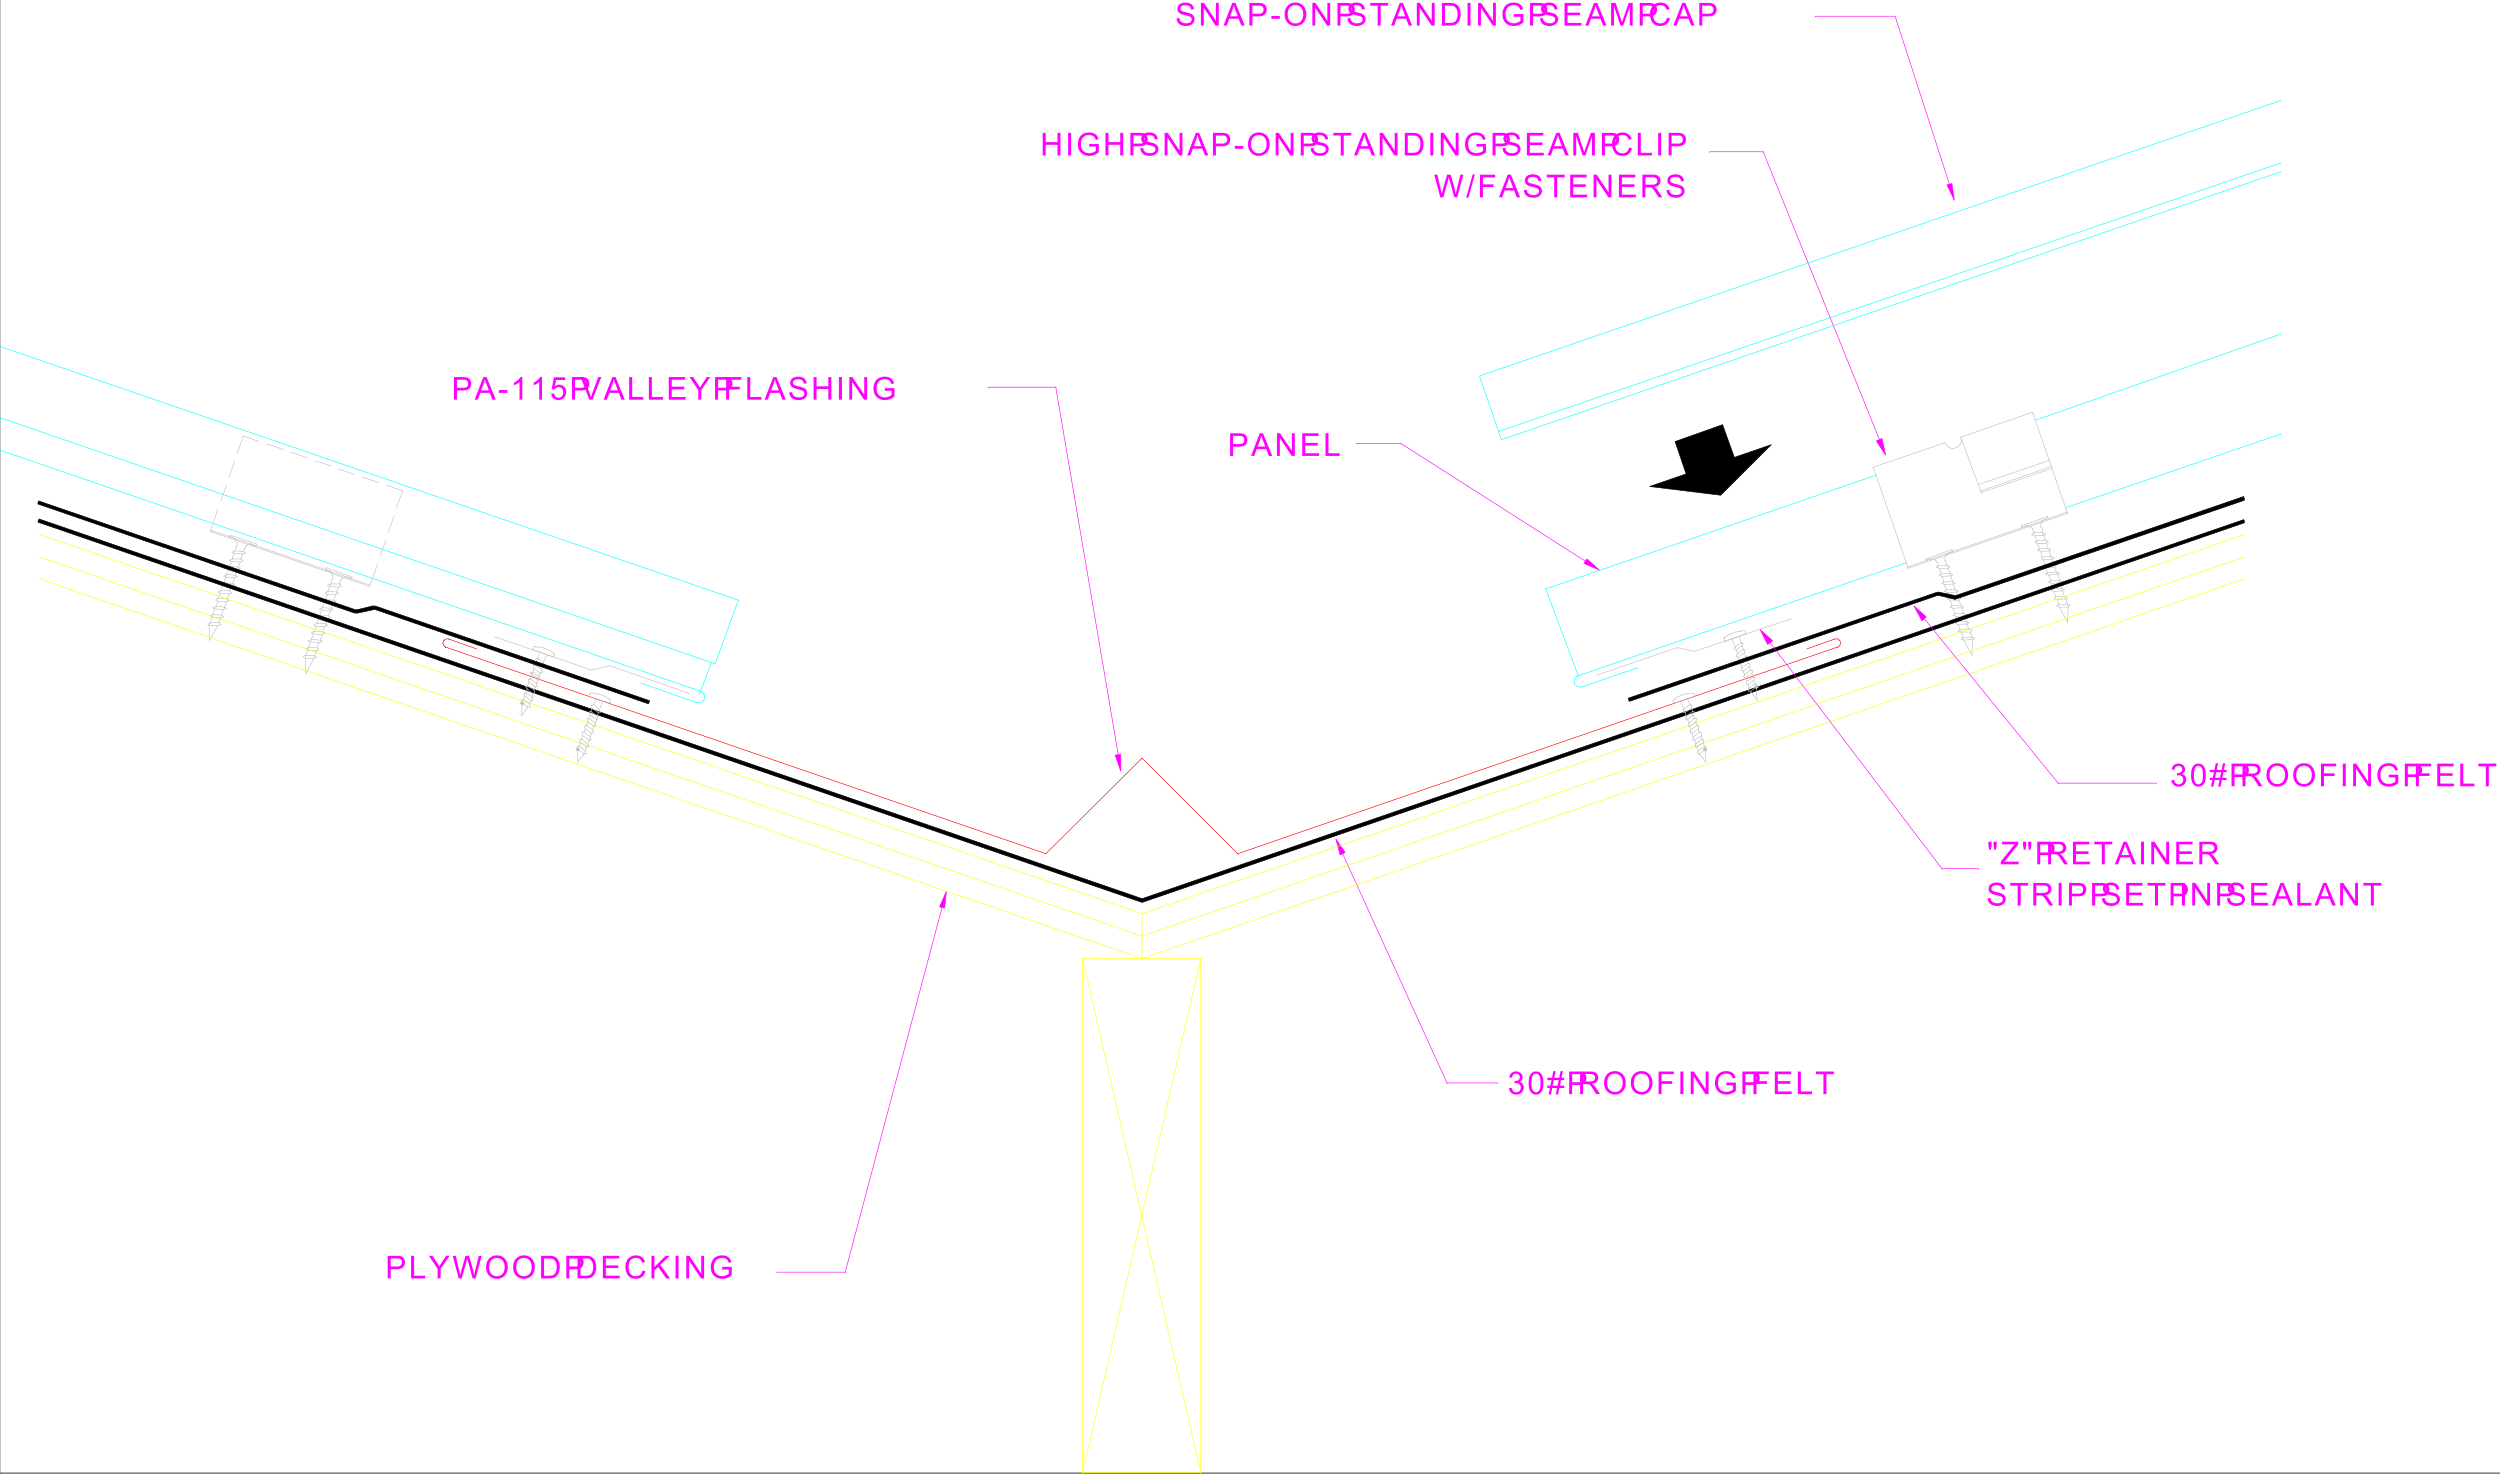 <svg xmlns="http://www.w3.org/2000/svg" xmlns:xlink="http://www.w3.org/1999/xlink" width="2997.387" height="1766.75"><rect width="100%" height="100%" fill="#333333" stroke="none"/><defs><path id="a" d="M7.672 0 .469-27.14H4.14L8.28-9.345a98.45 98.45 0 0 1 1.14 5.547 493.144 493.144 0 0 1 1.22-5.015l5.171-18.329h4.329l3.89 13.735c.977 3.406 1.68 6.61 2.11 9.61.343-1.72.797-3.688 1.359-5.907l4.25-17.438h3.61L27.921 0h-3.469l-5.719-20.688c-.48-1.726-.761-2.789-.843-3.187a58.931 58.931 0 0 1-.797 3.188L11.328 0Zm0 0"/><path id="b" d="M0 .469 7.875-27.61h2.656L2.687.469Zm0 0"/><path id="c" d="M3.11 0v-27.14h18.312v3.203H6.703v8.406h12.735v3.203H6.703V0Zm0 0"/><path id="d" d="m-.063 0 10.438-27.14h3.86L25.343 0H21.25l-3.156-8.219H6.734L3.766 0Zm7.844-11.14h9.203l-2.843-7.532c-.868-2.281-1.508-4.156-1.922-5.625a34.955 34.955 0 0 1-1.453 5.188zm0 0"/><path id="e" d="m1.703-8.719 3.39-.297c.157 1.356.524 2.47 1.11 3.344.594.867 1.504 1.57 2.734 2.11 1.239.53 2.63.796 4.172.796 1.375 0 2.582-.203 3.625-.609 1.051-.406 1.832-.96 2.344-1.672a3.91 3.91 0 0 0 .766-2.328c0-.844-.246-1.582-.735-2.219-.492-.633-1.304-1.172-2.437-1.61-.73-.28-2.344-.718-4.844-1.312-2.492-.601-4.234-1.171-5.234-1.703-1.305-.676-2.274-1.515-2.907-2.515-.636-1.008-.953-2.141-.953-3.391 0-1.375.391-2.656 1.172-3.844.781-1.187 1.914-2.086 3.406-2.703 1.489-.625 3.149-.937 4.985-.937 2.008 0 3.781.328 5.312.984 1.54.648 2.723 1.602 3.547 2.86.832 1.25 1.282 2.671 1.344 4.265l-3.453.266c-.18-1.72-.805-3.016-1.875-3.891-1.063-.875-2.64-1.313-4.735-1.313-2.167 0-3.75.403-4.75 1.204-.992.793-1.484 1.746-1.484 2.859 0 .98.352 1.781 1.063 2.406.687.637 2.488 1.29 5.406 1.953 2.914.657 4.922 1.23 6.015 1.72 1.57.73 2.735 1.655 3.485 2.78.758 1.118 1.14 2.399 1.14 3.844 0 1.45-.417 2.813-1.25 4.094-.824 1.273-2.011 2.265-3.562 2.984C16.957.113 15.219.47 13.281.47c-2.46 0-4.523-.364-6.187-1.078-1.657-.72-2.961-1.797-3.907-3.235C2.25-5.28 1.754-6.906 1.704-8.719Zm0 0"/><path id="f" d="M9.828 0v-23.938H.891v-3.203h21.515v3.203h-8.984V0Zm0 0"/><path id="g" d="M3 0v-27.14h19.625v3.203H6.594v8.312h15.015v3.188H6.594v9.234H23.25V0Zm0 0"/><path id="h" d="M2.89 0v-27.14h3.688l14.25 21.312v-21.313h3.453V0h-3.687L6.328-21.328V0Zm0 0"/><path id="i" d="M2.984 0v-27.14h12.032c2.414 0 4.254.245 5.515.734 1.258.48 2.266 1.34 3.016 2.578.758 1.23 1.14 2.594 1.14 4.094 0 1.93-.625 3.554-1.875 4.875-1.25 1.312-3.18 2.152-5.78 2.515.956.45 1.679.899 2.171 1.344 1.05.969 2.047 2.172 2.985 3.61L26.905 0H22.39l-3.594-5.64c-1.055-1.633-1.918-2.883-2.594-3.75-.68-.864-1.289-1.47-1.828-1.813a5.325 5.325 0 0 0-1.64-.719c-.407-.082-1.075-.125-2-.125H6.577V0Zm3.594-15.172h7.719c1.633 0 2.914-.164 3.844-.5.925-.344 1.629-.883 2.109-1.625.488-.75.734-1.562.734-2.437 0-1.29-.468-2.348-1.406-3.172-.93-.82-2.398-1.235-4.406-1.235H6.578zm0 0"/><path id="j" d="M3.031 0v-27.14h3.594V-16h14.11v-11.14h3.593V0h-3.594v-12.797H6.625V0Zm0 0"/><path id="k" d="M3.531 0v-27.14h3.594V0Zm0 0"/><path id="l" d="M15.625-10.64v-3.188l11.5-.016V-3.78c-1.762 1.406-3.586 2.468-5.469 3.187A16.218 16.218 0 0 1 15.891.47c-2.668 0-5.094-.57-7.282-1.719-2.18-1.145-3.824-2.797-4.937-4.953-1.106-2.156-1.656-4.567-1.656-7.235 0-2.644.55-5.113 1.656-7.406 1.101-2.289 2.691-3.988 4.765-5.094 2.07-1.113 4.461-1.671 7.172-1.671 1.957 0 3.727.32 5.313.953 1.594.636 2.836 1.523 3.734 2.656.907 1.137 1.594 2.621 2.063 4.453l-3.235.875c-.406-1.375-.918-2.457-1.53-3.25-.606-.789-1.47-1.422-2.595-1.89-1.117-.477-2.359-.72-3.734-.72-1.637 0-3.055.25-4.25.75-1.2.5-2.168 1.157-2.906 1.97a9.397 9.397 0 0 0-1.703 2.687c-.7 1.68-1.047 3.496-1.047 5.453 0 2.43.414 4.461 1.25 6.094.832 1.625 2.047 2.836 3.64 3.625a11.383 11.383 0 0 0 5.079 1.172c1.55 0 3.066-.297 4.546-.89 1.477-.602 2.602-1.243 3.375-1.923v-5.047zm0 0"/><path id="m" d="M2.922 0v-27.14h10.25c1.8 0 3.176.085 4.125.25 1.332.23 2.445.656 3.344 1.28.906.618 1.629 1.485 2.172 2.61.55 1.125.828 2.36.828 3.703 0 2.313-.735 4.274-2.203 5.875-1.47 1.594-4.122 2.39-7.954 2.39H6.516V0Zm3.594-14.234h7.015c2.32 0 3.969-.43 4.938-1.297.976-.864 1.468-2.082 1.468-3.656 0-1.133-.289-2.102-.859-2.907a4.037 4.037 0 0 0-2.265-1.61c-.606-.155-1.72-.233-3.344-.233H6.516Zm0 0"/><path id="n" d="M1.203-8.14v-3.36h10.235v3.36zm0 0"/><path id="o" d="M1.828-13.219c0-4.508 1.207-8.035 3.625-10.578 2.426-2.55 5.55-3.828 9.375-3.828 2.508 0 4.77.602 6.781 1.797 2.008 1.2 3.54 2.871 4.594 5.015 1.063 2.137 1.594 4.563 1.594 7.282 0 2.75-.559 5.215-1.672 7.39-1.117 2.168-2.695 3.813-4.734 4.938C19.359-.086 17.164.469 14.813.469c-2.555 0-4.84-.614-6.86-1.844a11.977 11.977 0 0 1-4.578-5.063 15.385 15.385 0 0 1-1.547-6.78Zm3.703.047c0 3.274.88 5.852 2.64 7.734 1.759 1.887 3.97 2.829 6.626 2.829 2.695 0 4.922-.946 6.672-2.844 1.75-1.906 2.625-4.602 2.625-8.094 0-2.219-.375-4.148-1.125-5.797-.75-1.644-1.844-2.922-3.282-3.828-1.437-.906-3.054-1.36-4.843-1.36-2.543 0-4.73.876-6.563 2.626-1.836 1.742-2.75 4.652-2.75 8.734zm0 0"/><path id="p" d="M2.922 0v-27.14h9.36c2.1 0 3.71.132 4.827.39 1.551.355 2.88 1 3.985 1.938 1.426 1.21 2.492 2.757 3.203 4.64.719 1.887 1.078 4.04 1.078 6.453 0 2.063-.246 3.89-.734 5.485-.48 1.593-1.094 2.914-1.844 3.953-.75 1.043-1.574 1.867-2.469 2.468-.898.594-1.98 1.047-3.25 1.36-1.262.305-2.715.453-4.36.453Zm3.594-3.203h5.796c1.79 0 3.192-.164 4.204-.5 1.02-.332 1.836-.8 2.453-1.406.843-.852 1.504-2 1.984-3.438.477-1.437.719-3.18.719-5.234 0-2.832-.469-5.008-1.406-6.531-.93-1.532-2.059-2.555-3.391-3.079-.969-.363-2.523-.547-4.656-.547H6.516Zm0 0"/><path id="q" d="M2.813 0v-27.14h5.406L14.64-7.923a229.592 229.592 0 0 1 1.296 4.016c.313-.989.797-2.442 1.454-4.36l6.5-18.875h4.828V0H25.25v-22.719L17.375 0h-3.25L6.281-23.11V0Zm0 0"/><path id="r" d="m22.297-9.516 3.594.907c-.762 2.949-2.121 5.199-4.078 6.75C19.863-.305 17.473.469 14.64.469c-2.918 0-5.293-.594-7.125-1.781C5.68-2.508 4.286-4.239 3.328-6.5c-.96-2.258-1.437-4.688-1.437-7.281 0-2.82.535-5.285 1.609-7.39 1.082-2.102 2.617-3.704 4.61-4.798 2-1.093 4.195-1.64 6.593-1.64 2.719 0 5 .695 6.844 2.078 1.851 1.386 3.144 3.328 3.875 5.828l-3.531.828c-.637-1.969-1.555-3.398-2.75-4.297-1.2-.906-2.703-1.36-4.516-1.36-2.086 0-3.828.5-5.234 1.5-1.399 1-2.383 2.345-2.954 4.032a16.277 16.277 0 0 0-.843 5.203c0 2.313.332 4.328 1 6.047.676 1.719 1.722 3.008 3.14 3.86a8.798 8.798 0 0 0 4.61 1.28c2.02 0 3.722-.578 5.11-1.734 1.394-1.164 2.343-2.89 2.843-5.172zm0 0"/><path id="s" d="M2.781 0v-27.14h3.594v23.937h13.36V0Zm0 0"/><path id="t" d="M14.125 0h-3.328v-21.234c-.805.761-1.856 1.527-3.156 2.297-1.305.761-2.477 1.335-3.516 1.718v-3.218c1.863-.875 3.492-1.938 4.89-3.188 1.395-1.25 2.383-2.457 2.97-3.625h2.14Zm0 0"/><path id="u" d="m1.578-7.11 3.5-.296c.258 1.71.86 2.992 1.797 3.843.945.856 2.086 1.282 3.422 1.282 1.601 0 2.957-.602 4.062-1.813 1.114-1.207 1.672-2.812 1.672-4.812 0-1.906-.539-3.406-1.61-4.5-1.062-1.094-2.46-1.64-4.187-1.64-1.074 0-2.043.245-2.906.733-.867.481-1.543 1.11-2.031 1.891l-3.125-.406 2.625-13.953h13.5v3.187H7.469L6-16.297C7.625-17.43 9.332-18 11.125-18c2.375 0 4.375.824 6 2.469 1.633 1.636 2.453 3.746 2.453 6.328 0 2.46-.719 4.586-2.156 6.375C15.68-.628 13.305.469 10.297.469 7.828.469 5.812-.223 4.25-1.61c-1.563-1.383-2.453-3.22-2.672-5.5zm0 0"/><path id="v" d="M10.688 0 .171-27.14h3.89L11.11-7.423a56.663 56.663 0 0 1 1.422 4.438A60.134 60.134 0 0 1 14-7.422l7.328-19.719H25L14.375 0Zm0 0"/><path id="w" d="M10.578 0v-11.5L.11-27.14h4.375l5.344 8.171a84.242 84.242 0 0 1 2.766 4.594 105.096 105.096 0 0 1 2.953-4.797l5.265-7.969H25L14.172-11.5V0Zm0 0"/><path id="x" d="M2.781 0v-27.14h3.594v13.453l13.469-13.454h4.875l-11.39 11L25.218 0h-4.735l-9.672-13.734-4.437 4.328V0Zm0 0"/><path id="y" d="m2.672-17.531-.938-5.172v-4.438h3.797v4.438l-.828 5.172zm6.125 0-.906-5.172v-4.438h3.796v4.438l-.89 5.172zm0 0"/><path id="z" d="M.766 0v-3.328l13.906-17.39a38.086 38.086 0 0 1 2.812-3.22H2.328v-3.203h19.453v3.203L6.531-5.108l-1.64 1.906h17.328V0Zm0 0"/><path id="A" d="m1.594-7.172 3.328-.437c.383 1.886 1.035 3.246 1.953 4.078.926.836 2.047 1.25 3.36 1.25 1.57 0 2.894-.54 3.968-1.625 1.082-1.082 1.625-2.426 1.625-4.031 0-1.532-.5-2.79-1.5-3.782-1-1-2.273-1.5-3.812-1.5-.625 0-1.407.125-2.344.375l.36-2.937c.226.031.41.047.546.047 1.414 0 2.692-.368 3.828-1.11 1.133-.75 1.703-1.894 1.703-3.437 0-1.219-.418-2.227-1.25-3.032-.824-.8-1.886-1.203-3.187-1.203-1.305 0-2.387.407-3.25 1.22-.867.812-1.418 2.038-1.656 3.671l-3.344-.594c.406-2.238 1.332-3.969 2.781-5.187 1.445-1.227 3.242-1.844 5.39-1.844 1.477 0 2.837.32 4.079.953 1.25.637 2.203 1.508 2.86 2.61.663 1.093 1 2.257 1 3.484a5.76 5.76 0 0 1-.954 3.219c-.625.96-1.555 1.718-2.781 2.28 1.601.376 2.848 1.15 3.734 2.313.895 1.168 1.344 2.625 1.344 4.375 0 2.368-.867 4.375-2.594 6.032C15.051-.336 12.863.484 10.22.484c-2.388 0-4.368-.707-5.94-2.124-1.573-1.426-2.467-3.27-2.686-5.53zm0 0"/><path id="B" d="M1.578-13.39c0-3.208.328-5.79.984-7.75.665-1.958 1.649-3.462 2.954-4.516 1.3-1.063 2.937-1.594 4.906-1.594 1.457 0 2.734.293 3.828.875 1.102.586 2.008 1.43 2.719 2.531.718 1.106 1.281 2.453 1.687 4.047.414 1.586.625 3.719.625 6.406 0 3.188-.328 5.762-.984 7.72-.656 1.96-1.637 3.476-2.938 4.546C14.055-.062 12.41.469 10.422.469c-2.617 0-4.668-.942-6.156-2.828-1.793-2.25-2.688-5.926-2.688-11.032zm3.422 0c0 4.46.52 7.43 1.563 8.906 1.039 1.468 2.328 2.203 3.859 2.203 1.531 0 2.816-.739 3.86-2.219 1.038-1.477 1.562-4.441 1.562-8.89 0-4.47-.524-7.438-1.563-8.907-1.043-1.469-2.34-2.203-3.89-2.203-1.532 0-2.758.652-3.672 1.953C5.57-20.898 5-17.847 5-13.39Zm0 0"/><path id="C" d="m1.906.469 1.61-7.89H.39v-2.766h3.687l1.36-6.72H.39v-2.765H6l1.61-7.937h2.78l-1.609 7.937h5.828l1.61-7.937h2.797l-1.61 7.937h3.203v2.766h-3.765l-1.375 6.718h5.14v2.766h-5.703l-1.61 7.89h-2.78l1.593-7.89H6.297L4.687.468Zm4.938-10.656h5.828l1.375-6.72H8.219Zm0 0"/></defs><path fill="#fff" d="M.371 1765.598h2997.016V0H.371Zm0 0"/><g fill="#f0f" transform="translate(.371 1.7)"><use xlink:href="#a" width="100%" height="100%" x="1718.797" y="234.894"/><use xlink:href="#b" width="100%" height="100%" x="1757.46" y="234.894"/><use xlink:href="#c" width="100%" height="100%" x="1770.865" y="234.894"/><use xlink:href="#d" width="100%" height="100%" x="1796.898" y="234.894"/><use xlink:href="#e" width="100%" height="100%" x="1825.056" y="234.894"/><use xlink:href="#f" width="100%" height="100%" x="1853.214" y="234.894"/><use xlink:href="#g" width="100%" height="100%" x="1879.248" y="234.894"/><use xlink:href="#h" width="100%" height="100%" x="1907.406" y="234.894"/><use xlink:href="#g" width="100%" height="100%" x="1937.649" y="234.894"/><use xlink:href="#i" width="100%" height="100%" x="1965.807" y="234.894"/><use xlink:href="#e" width="100%" height="100%" x="1996.051" y="234.894"/></g><g fill="#f0f" transform="translate(.371 1.7)"><use xlink:href="#j" width="100%" height="100%" x="1246.743" y="184.729"/><use xlink:href="#k" width="100%" height="100%" x="1276.737" y="184.729"/><use xlink:href="#l" width="100%" height="100%" x="1289.892" y="184.729"/><use xlink:href="#j" width="100%" height="100%" x="1322.011" y="184.729"/><use xlink:href="#m" width="100%" height="100%" x="1352.005" y="184.729"/><use xlink:href="#e" width="100%" height="100%" x="1365.16" y="184.729"/><use xlink:href="#h" width="100%" height="100%" x="1393.069" y="184.729"/><use xlink:href="#d" width="100%" height="100%" x="1423.063" y="184.729"/><use xlink:href="#m" width="100%" height="100%" x="1450.972" y="184.729"/><use xlink:href="#n" width="100%" height="100%" x="1478.88" y="184.729"/><use xlink:href="#o" width="100%" height="100%" x="1494.121" y="184.729"/><use xlink:href="#h" width="100%" height="100%" x="1526.24" y="184.729"/><use xlink:href="#m" width="100%" height="100%" x="1556.235" y="184.729"/><use xlink:href="#e" width="100%" height="100%" x="1569.389" y="184.729"/><use xlink:href="#f" width="100%" height="100%" x="1597.298" y="184.729"/><use xlink:href="#d" width="100%" height="100%" x="1623.083" y="184.729"/><use xlink:href="#h" width="100%" height="100%" x="1650.991" y="184.729"/><use xlink:href="#p" width="100%" height="100%" x="1680.986" y="184.729"/><use xlink:href="#k" width="100%" height="100%" x="1710.98" y="184.729"/><use xlink:href="#h" width="100%" height="100%" x="1724.136" y="184.729"/><use xlink:href="#l" width="100%" height="100%" x="1754.13" y="184.729"/><use xlink:href="#m" width="100%" height="100%" x="1786.248" y="184.729"/><use xlink:href="#e" width="100%" height="100%" x="1799.403" y="184.729"/><use xlink:href="#g" width="100%" height="100%" x="1827.312" y="184.729"/><use xlink:href="#d" width="100%" height="100%" x="1855.221" y="184.729"/><use xlink:href="#q" width="100%" height="100%" x="1883.129" y="184.729"/><use xlink:href="#m" width="100%" height="100%" x="1917.334" y="184.729"/><use xlink:href="#r" width="100%" height="100%" x="1930.489" y="184.729"/><use xlink:href="#s" width="100%" height="100%" x="1960.483" y="184.729"/><use xlink:href="#k" width="100%" height="100%" x="1984.182" y="184.729"/><use xlink:href="#m" width="100%" height="100%" x="1997.337" y="184.729"/></g><path fill="none" stroke="#0ff" stroke-linecap="square" stroke-linejoin="bevel" stroke-miterlimit="10" stroke-width=".743" d="m885.243 719.555-27.723 76.402v.742m0-.742L.37 500.949v.742m1852.912 204.414 395.613-136.3v.781M840.278 828.879.37 539.852v.785m1891.853 269.554h-.742l-.742.743h-.743v.742h-.742v.742l-.781.742v.746h-.746v5.239l.746.78v.743l.781.742.742.746.743.742h.742l.742.743h4.5v.742m0-.743 66.703-23.187v.746"/><g fill="#f0f" transform="translate(.371 1.7)"><use xlink:href="#m" width="100%" height="100%" x="540.948" y="477.51"/><use xlink:href="#d" width="100%" height="100%" x="568.762" y="477.51"/><use xlink:href="#n" width="100%" height="100%" x="596.575" y="477.51"/><use xlink:href="#t" width="100%" height="100%" x="611.721" y="477.51"/><use xlink:href="#t" width="100%" height="100%" x="635.325" y="477.51"/><use xlink:href="#u" width="100%" height="100%" x="658.928" y="477.51"/><use xlink:href="#m" width="100%" height="100%" x="682.531" y="477.51"/><use xlink:href="#v" width="100%" height="100%" x="695.591" y="477.51"/><use xlink:href="#d" width="100%" height="100%" x="723.405" y="477.51"/><use xlink:href="#s" width="100%" height="100%" x="751.218" y="477.51"/><use xlink:href="#s" width="100%" height="100%" x="774.822" y="477.51"/><use xlink:href="#g" width="100%" height="100%" x="798.425" y="477.51"/><use xlink:href="#w" width="100%" height="100%" x="826.238" y="477.51"/><use xlink:href="#m" width="100%" height="100%" x="854.052" y="477.51"/><use xlink:href="#c" width="100%" height="100%" x="867.112" y="477.51"/><use xlink:href="#s" width="100%" height="100%" x="892.801" y="477.51"/><use xlink:href="#d" width="100%" height="100%" x="916.405" y="477.51"/><use xlink:href="#e" width="100%" height="100%" x="944.218" y="477.51"/><use xlink:href="#j" width="100%" height="100%" x="972.031" y="477.51"/><use xlink:href="#k" width="100%" height="100%" x="1001.931" y="477.51"/><use xlink:href="#h" width="100%" height="100%" x="1014.99" y="477.51"/><use xlink:href="#l" width="100%" height="100%" x="1044.89" y="477.51"/></g><path fill="none" stroke="#f0f" stroke-linecap="square" stroke-linejoin="bevel" stroke-miterlimit="10" stroke-width=".743" d="M1265.844 464.234h-80.898v.743m155.851 440.304-74.953-441.047v.743"/><path fill="#f0f" fill-rule="evenodd" stroke="#f0f" stroke-linecap="square" stroke-linejoin="bevel" stroke-miterlimit="10" stroke-width=".743" d="m1343.77 904.54-6.727.741 6.727 19.473zm0 0"/><path fill="none" stroke="#f0f" stroke-linecap="square" stroke-linejoin="bevel" stroke-miterlimit="10" stroke-width=".743" d="M2114 181.969h-64.437v.746"/><g fill="#f0f" transform="translate(.371 1.7)"><use xlink:href="#m" width="100%" height="100%" x="1471.528" y="544.918"/><use xlink:href="#d" width="100%" height="100%" x="1499.65" y="544.918"/><use xlink:href="#h" width="100%" height="100%" x="1527.771" y="544.918"/><use xlink:href="#g" width="100%" height="100%" x="1557.978" y="544.918"/><use xlink:href="#s" width="100%" height="100%" x="1586.1" y="544.918"/></g><path fill="none" stroke="#f0f" stroke-linecap="square" stroke-linejoin="bevel" stroke-miterlimit="10" stroke-width=".743" d="M1679.442 531.64h-53.176v.747"/><path fill="none" stroke="#f0f" stroke-linecap="square" stroke-linejoin="bevel" stroke-miterlimit="10" stroke-width=".743" d="M1901.22 673.145 1679.441 531.64v.746"/><path fill="#f0f" fill-rule="evenodd" stroke="#f0f" stroke-linecap="square" stroke-linejoin="bevel" stroke-miterlimit="10" stroke-width=".743" d="m1902.743 670.172-3.754 5.242 18.73 8.211zm0 0"/><path fill="none" stroke="#f0f" stroke-linecap="square" stroke-linejoin="bevel" stroke-miterlimit="10" stroke-width=".743" d="m2253.391 527.145-139.39-345.176v.746"/><path fill="#f0f" fill-rule="evenodd" stroke="#f0f" stroke-linecap="square" stroke-linejoin="bevel" stroke-miterlimit="10" stroke-width=".743" d="m2256.364 525.66-6.727 2.973 11.223 17.242zm0 0"/><path fill="none" stroke="#0ff" stroke-linecap="square" stroke-linejoin="bevel" stroke-miterlimit="10" stroke-width=".743" d="m2476.653 608.746 257.746-88.363v.781"/><path fill="none" stroke="#f0f" stroke-linecap="square" stroke-linejoin="bevel" stroke-miterlimit="10" stroke-width=".743" d="M2272.121 19.473h-95.914v.742m161.094 200.66-65.18-201.402v.742"/><path fill="#f0f" fill-rule="evenodd" stroke="#f0f" stroke-linecap="square" stroke-linejoin="bevel" stroke-miterlimit="10" stroke-width=".743" d="m2340.274 220.133-5.985 1.484 8.993 18.73zm0 0"/><g fill="#f0f" transform="translate(.371 1.7)"><use xlink:href="#e" width="100%" height="100%" x="1408.578" y="28.994"/><use xlink:href="#h" width="100%" height="100%" x="1436.58" y="28.994"/><use xlink:href="#d" width="100%" height="100%" x="1466.669" y="28.994"/><use xlink:href="#m" width="100%" height="100%" x="1494.671" y="28.994"/><use xlink:href="#n" width="100%" height="100%" x="1522.674" y="28.994"/><use xlink:href="#o" width="100%" height="100%" x="1538.009" y="28.994"/><use xlink:href="#h" width="100%" height="100%" x="1570.222" y="28.994"/><use xlink:href="#m" width="100%" height="100%" x="1600.31" y="28.994"/><use xlink:href="#e" width="100%" height="100%" x="1613.559" y="28.994"/><use xlink:href="#f" width="100%" height="100%" x="1641.562" y="28.994"/><use xlink:href="#d" width="100%" height="100%" x="1667.441" y="28.994"/><use xlink:href="#h" width="100%" height="100%" x="1695.443" y="28.994"/><use xlink:href="#p" width="100%" height="100%" x="1725.532" y="28.994"/><use xlink:href="#k" width="100%" height="100%" x="1755.621" y="28.994"/><use xlink:href="#h" width="100%" height="100%" x="1768.87" y="28.994"/><use xlink:href="#l" width="100%" height="100%" x="1798.958" y="28.994"/><use xlink:href="#m" width="100%" height="100%" x="1831.171" y="28.994"/><use xlink:href="#e" width="100%" height="100%" x="1844.42" y="28.994"/><use xlink:href="#g" width="100%" height="100%" x="1872.422" y="28.994"/><use xlink:href="#d" width="100%" height="100%" x="1900.425" y="28.994"/><use xlink:href="#q" width="100%" height="100%" x="1928.428" y="28.994"/><use xlink:href="#m" width="100%" height="100%" x="1962.726" y="28.994"/><use xlink:href="#r" width="100%" height="100%" x="1975.975" y="28.994"/><use xlink:href="#d" width="100%" height="100%" x="2006.064" y="28.994"/><use xlink:href="#m" width="100%" height="100%" x="2034.066" y="28.994"/></g><path fill="none" stroke="#bfbfbf" stroke-linecap="square" stroke-linejoin="bevel" stroke-miterlimit="10" stroke-width=".743" d="m482.903 588.531-19.508-6.722v.742m-8.996-3.754-19.469-6.727v.742m-9.738-3.75-18.727-6.726v.742m-9.738-4.496L378 552.598v.746m-9.738-4.496-19.469-6.727v.742m-8.996-3.754-19.508-6.722v.742m-9.738-3.754-18.726-6.727v.743m153.621 172.98 7.468-20.215v.742m3.012-10.48 6.727-18.727v.743m3.008-10.48 6.726-19.47v.743m3.012-10.48 7.504-20.216v.742M254.364 631.23l6.765-20.957v.743m3.715-10.48 6.766-18.727v.742m2.968-10.48 6.766-19.473v.746m3.012-9.739 7.469-20.957v.743"/><path fill-rule="evenodd" stroke="#000" stroke-linecap="square" stroke-linejoin="bevel" stroke-miterlimit="10" stroke-width=".743" d="m1977.657 583.293 146.117-50.164-60.723 60.644zm0 0"/><path fill-rule="evenodd" stroke="#000" stroke-linecap="square" stroke-linejoin="bevel" stroke-miterlimit="10" stroke-width=".743" d="m2008.352 529.375 56.969-20.215 14.23 39.688-57.71 20.215zm0 0"/><path fill="none" stroke="#0ff" stroke-linecap="square" stroke-linejoin="bevel" stroke-miterlimit="10" stroke-width=".743" d="m853.024 794.434-14.23 37.457v.742"/><path fill="none" stroke="#bfbfbf" stroke-linecap="square" stroke-linejoin="bevel" stroke-miterlimit="10" stroke-width=".743" d="M443.922 701.61 252.88 635.726v.742m190.3 66.626L252.137 637.21v.742m0-.742 2.227-5.98v.743"/><path fill="none" stroke="#bfbfbf" stroke-linecap="square" stroke-linejoin="bevel" stroke-miterlimit="10" stroke-width=".743" d="m443.18 703.094 2.266-6.723v.742m-55.481 21.699 2.266-5.98v.742m8.249 5.981 2.231-6.723v.742m-15.718 44.184 2.226-6.727v.742m-2.969-23.223 2.227-6.726v.742m5.243 15.719 2.265-5.98v.742m-22.481 33.703 2.227-6.727v.747m4.496 15.714 2.27-5.98v.742m-15.758 14.234 2.27-6.023v.781m8.249 5.985 2.227-5.985v.746m-9.735-4.5 2.266-6.722v.742m11.964-3.012 2.27-6.722v.742m-9.738-4.496 2.23-5.985v.742m1.485-4.496 2.27-5.98v.742m8.249 5.981 2.227-5.98v.741m-9.734-4.496 2.27-6.726v.746m11.218-3.012 2.23-6.727v.743m-5.984-14.231 2.27-5.984v.746m8.21 5.98 2.27-5.98v.742m-8.996-4.457 1.488-6.766v.743m8.992 6.023.743-3.012v.742m14.234-5.98-31.438-11.223v.743"/><path fill="none" stroke="#bfbfbf" stroke-linecap="square" stroke-linejoin="bevel" stroke-miterlimit="10" stroke-width=".743" d="M398.215 693.36h.742v-4.497h-.742v-1.484h-.746v-.746l-1.484-1.485h-.742v-.78h-.782v.78m23.262 7.469-.781-.742h-3.715l-.781.742h-1.485v.742h-.742v.743h-.746v.742h-.742v1.527h-.781v.742m-14.23-12.746-3.755-1.488v.746m31.473 9.735-3.715-.743v.742m4.461-1.484-.746 1.484v.743"/><path fill="none" stroke="#bfbfbf" stroke-linecap="square" stroke-linejoin="bevel" stroke-miterlimit="10" stroke-width=".743" d="m390.746 680.652-.78 2.227v.746M366.739 807.18l9.773-17.985v.782m-10.516-.782.743 17.985v.742m10.519-21.699-10.52-.743v.743"/><path fill="none" stroke="#bfbfbf" stroke-linecap="square" stroke-linejoin="bevel" stroke-miterlimit="10" stroke-width=".743" d="M376.512 789.195h-10.516v.782m10.516-.782 2.973-1.488v.742m0-.742-2.227-1.484v.742m-11.262 2.23-2.23-2.23v.742m0-.742 2.973-1.485v.743m13.488-9.739H369.75v.746m9.735 3.008-10.477-.781v.781m10.477 0 3.011-1.523v.742m0-.742-2.27-2.23v.745m-11.218 2.227-2.27-1.484v.742m.001-.742 3.011-1.489v.746m14.23-9.738-10.476-.742v.742m8.992 3.012-10.48-.742v.742m10.48 0 3.754-1.524v.782m0-.782-2.27-1.488v.742m-11.964 1.528-2.266-1.528v.746"/><path fill="none" stroke="#bfbfbf" stroke-linecap="square" stroke-linejoin="bevel" stroke-miterlimit="10" stroke-width=".743" d="m369.75 768.234 3.754-1.484v.742m13.489-9.734-10.48-.742v.742m9.737 3.012-10.52-.747v.747m10.52 0 2.97-1.528v.781m0-.781-2.227-1.484v.742m-11.263 1.523-2.226-1.523v.742m0-.742 3.008-1.484v.742m14.234-9.738-10.52-.743v.743m8.994 3.011h-10.477v.742m10.477-.742 3.01-1.523v.781"/><path fill="none" stroke="#bfbfbf" stroke-linecap="square" stroke-linejoin="bevel" stroke-miterlimit="10" stroke-width=".743" d="m392.23 749.508-1.484-1.488v.746m-12.003 2.265-2.23-2.265v.742m-.001-.742 3.715-1.489v.743m13.493-9.735h-10.481v.742m9.734 3.013-10.477-.743v.742m10.477.001 3.012-1.485v.742"/><path fill="none" stroke="#bfbfbf" stroke-linecap="square" stroke-linejoin="bevel" stroke-miterlimit="10" stroke-width=".743" d="m395.985 740.555-2.266-2.27v.742m-11.223 2.27-2.27-1.488v.746m.001-.746 3.012-1.524v.742m13.488-9.734-10.477-.742v.742m9.735 3.012-10.477-.746v.746m10.477 0 2.972-1.489v.743"/><path fill="none" stroke="#bfbfbf" stroke-linecap="square" stroke-linejoin="bevel" stroke-miterlimit="10" stroke-width=".743" d="m398.957 730.816-2.23-1.523v.781m-11.219 1.485-2.27-1.485v.742m.001-.742 3.011-1.523v.742m14.23-9.738-10.515-.743v.743m8.992 3.011-10.48-.742v.742m10.48 0 3.754-1.484v.742m0-.742-2.23-1.527v.785m-12.004 1.484-2.227-1.484v.742"/><path fill="none" stroke="#bfbfbf" stroke-linecap="square" stroke-linejoin="bevel" stroke-miterlimit="10" stroke-width=".743" d="m386.25 720.34 3.715-1.528v.743m13.488-9.735-10.48-.742v.742m9.738 3.012h-10.48v.742m10.48-.742 3.012-1.488v.746"/><path fill="none" stroke="#bfbfbf" stroke-linecap="square" stroke-linejoin="bevel" stroke-miterlimit="10" stroke-width=".743" d="m405.723 711.344-2.27-1.524v.782m-11.223 2.23-2.265-2.23v.742m0-.742 3.008-1.524v.742m0-8.21 3.754-1.485v.742"/><path fill="none" stroke="#bfbfbf" stroke-linecap="square" stroke-linejoin="bevel" stroke-miterlimit="10" stroke-width=".743" d="m395.243 703.094-2.27-1.485v.743m15.757 0-1.523-2.227v.742m-1.484 2.973 3.008-1.488v.742m-3.008.746-10.48-.746v.746m11.964-3.715h-10.48v.742m-121.363-21.738 2.226-5.984v.742m8.25 5.984 2.23-5.984v.742m-15.718 43.441 2.226-5.98v.742m-2.968-23.969 2.226-5.984v.746m5.239 15.719 2.27-6.727v.742m-22.485 33.704 2.27-5.981v.742m4.495 15.719 2.23-6.727v.743m-15.718 14.976 2.227-6.726v.746m8.25 5.98 2.23-5.98v.742m-9.734-4.497 2.265-6.726v.742m11.965-3.011 2.27-6.723v.742m-9.739-4.496 2.23-5.984v.746m.743-3.754 2.266-6.727v.743m8.254 5.984 2.226-5.984v.742m-8.992-4.496 2.266-6.723v.742m11.222-3.012 2.27-6.726v.746m-6.024-13.453 2.27-6.762v.742m8.25 6.02 2.226-6.02v.743m-9.734-4.457 2.23-6.024v.785m8.251 5.981 1.523-3.754v.742m14.23-5.981-31.472-10.48v.746m7.469 11.961v-.742h.78v-3.754h-.78v-1.484l-.747-.743v-.742h-.742v-.746h-.742v-.742h-1.484v-.781.78"/><path fill="none" stroke="#bfbfbf" stroke-linecap="square" stroke-linejoin="bevel" stroke-miterlimit="10" stroke-width=".743" d="M302.301 652.93h-.742v-.743h-2.973v.743h-1.523l-.742.742h-.746v.742h-.743v.785h-.742v1.485h-.742v1.484m-14.273-13.488-3.711-1.485v.743m31.433 10.476-4.496-1.484v.742m5.277-1.485-.78 2.227v.785"/><path fill="none" stroke="#bfbfbf" stroke-linecap="square" stroke-linejoin="bevel" stroke-miterlimit="10" stroke-width=".743" d="m276.106 641.707-.742 1.488v.743m-24.008 123.554 9.773-17.203v.742"/><path fill="none" stroke="#bfbfbf" stroke-linecap="square" stroke-linejoin="bevel" stroke-miterlimit="10" stroke-width=".743" d="m250.61 749.508.746 17.984v.742m11.258-21.699h-10.477v.742"/><path fill="none" stroke="#bfbfbf" stroke-linecap="square" stroke-linejoin="bevel" stroke-miterlimit="10" stroke-width=".743" d="m261.13 750.29-10.52-.782v.781m10.52.001 3.714-1.524v.742m0-.742-2.23-2.23v.741"/><path fill="none" stroke="#bfbfbf" stroke-linecap="square" stroke-linejoin="bevel" stroke-miterlimit="10" stroke-width=".743" d="m250.61 749.508-1.485-1.488v.746m0-.746 3.012-1.485v.742m13.488-9.734-10.515-.742v.742m9.734 3.012-10.48-.746v.746m10.48 0 3.012-1.528v.782"/><path fill="none" stroke="#bfbfbf" stroke-linecap="square" stroke-linejoin="bevel" stroke-miterlimit="10" stroke-width=".743" d="m267.856 739.027-2.23-1.484v.742m-11.262 1.524-2.227-1.524v.742m0-.742 2.973-1.484v.742m14.23-9.738-10.48-.742v.742m8.996 3.011-10.48-.742v.742m10.48 0 3.754-1.523v.781m0-.781-2.27-1.488v.746m-11.965 1.523-2.265-1.523v.742"/><path fill="none" stroke="#bfbfbf" stroke-linecap="square" stroke-linejoin="bevel" stroke-miterlimit="10" stroke-width=".743" d="m255.11 728.55 3.75-1.487v.742m13.492-9.735-10.48-.742v.742m9.738 3.012h-10.48v.742m10.48-.742 2.968-1.527v.785m0-.785-2.226-1.485v.742m-11.222 2.27-2.27-2.27v.743m0-.743 3.011-1.484v.742m13.493-9.734h-10.52v.742m9.734 3.012-10.476-.746v.746m10.476 0 3.012-1.488v.742m0-.742-2.226-2.266v.742m-11.262 2.266-2.23-1.524v.782m-.001-.782 2.973-1.484v.742m14.231-9.734-10.477-.746v.746m8.992 3.008-10.48-.743v.743m10.48 0 3.754-1.485v.742"/><path fill="none" stroke="#bfbfbf" stroke-linecap="square" stroke-linejoin="bevel" stroke-miterlimit="10" stroke-width=".743" d="m281.344 700.867-2.27-1.523v.781m-11.964 1.485-1.485-1.485v.742m0-.742 2.973-1.527v.746m13.488-9.739-10.476-.742v.742m9.734 3.012-10.48-.742v.742m10.48 0 3.012-1.488v.746"/><path fill="none" stroke="#bfbfbf" stroke-linecap="square" stroke-linejoin="bevel" stroke-miterlimit="10" stroke-width=".743" d="m284.356 691.129-2.27-1.524v.782m-11.222 1.488-2.266-1.488v.742m0-.742 3.012-1.524v.742m14.23-9.734-10.476-.742v.742m8.992 3.008h-10.52v.746m10.52-.746 3.715-1.484v.742m-.001-.742-2.23-1.524v.781m-12.004 2.227-2.226-2.227v.743"/><path fill="none" stroke="#bfbfbf" stroke-linecap="square" stroke-linejoin="bevel" stroke-miterlimit="10" stroke-width=".743" d="m271.61 680.652 3.754-1.523v.742m13.488-9.699h-10.52v.746m9.738 2.969-10.48-.742v.742m10.48 0 3.008-1.485v.743"/><path fill="none" stroke="#bfbfbf" stroke-linecap="square" stroke-linejoin="bevel" stroke-miterlimit="10" stroke-width=".743" d="m291.078 672.402-2.226-2.23v.746m-11.262 2.227-2.226-1.485v.742m0-.742 2.968-1.488v.746m0-8.996 3.012-1.484v.742m-.742 2.23-2.27-1.488v.746m15.758 0-2.265-1.488v.742m-.747 2.23 3.012-1.484v.742m-3.012.742-10.476-.742v.742m11.223-2.972-10.48-.742v.742"/><path fill="none" stroke="#0ff" stroke-linecap="square" stroke-linejoin="bevel" stroke-miterlimit="10" stroke-width=".743" d="M885.243 719.555.37 415.555v.78M1796.352 517.41l938.047-321.988v.742"/><path fill="none" stroke="#0ff" stroke-linecap="square" stroke-linejoin="bevel" stroke-miterlimit="10" stroke-width=".743" d="m1773.868 450.742 26.199 76.403v.742m-26.199-77.145 960.53-330.199v.746m-934.331 405.856 934.332-321.247v.747m-294.461 297.277 294.46-103.344v.781"/><path fill="none" stroke="#bfbfbf" stroke-linecap="square" stroke-linejoin="bevel" stroke-miterlimit="10" stroke-width=".743" d="M2438.454 638.7h10.476v.741m-8.992 3.012 10.48-.746v.746m-10.48 0-3.754-1.488v.742"/><path fill="none" stroke="#bfbfbf" stroke-linecap="square" stroke-linejoin="bevel" stroke-miterlimit="10" stroke-width=".743" d="m2436.184 640.965 2.27-2.266v.742m11.964 2.266 2.266-1.484v.742m0-.742-3.754-1.524v.742m6.766 9.735-3.012-1.485v.743"/><path fill="none" stroke="#bfbfbf" stroke-linecap="square" stroke-linejoin="bevel" stroke-miterlimit="10" stroke-width=".743" d="m2453.426 651.445 2.27-2.27v.743m-15.758 0 2.27-1.484v.742m.742 2.269-3.012-1.527v.785m3.012.742h10.476v.742m-11.219-3.753 10.477-.743v.743m5.984 10.48-2.972-1.488v.742m1.484 2.27 1.488-1.524v.742m-15.718 0 2.226-1.488v.746m1.528 2.266-3.754-1.524v.782m3.754.742 10.476-.742v.742m-12.004-3.012 10.52-.742v.742m6.722 10.48-3.75-1.484v.742m1.485 2.266 2.265-1.524v.743m-14.23-.001v-1.484.742m1.484 2.27-1.484-1.527v.78m1.484.747 10.48-.746v.746m-11.964-3.012 10.48-.742v.742m6.762 10.477-3.012-1.485v.743m.746 2.23 2.266-1.488v.746m-15.758 0 2.27-2.23v.742m.742 3.011-3.012-1.523v.742m3.012.781 10.48-.78v.78"/><path fill="none" stroke="#bfbfbf" stroke-linecap="square" stroke-linejoin="bevel" stroke-miterlimit="10" stroke-width=".743" d="M2451.942 676.898h10.476v.743m6.727 9.738-3.715-1.488v.742m1.488 1.488 2.227-.742v.742m-16.461 0 2.23-1.488v.746m1.524 2.226-3.754-1.484v.742m3.754.742 10.48-1.484v.742"/><path fill="none" stroke="#bfbfbf" stroke-linecap="square" stroke-linejoin="bevel" stroke-miterlimit="10" stroke-width=".743" d="m2454.914 686.633 10.516-.742v.742m6.727 10.48-3.012-1.484v.742m.781 2.227 2.23-1.485v.742m-15.718 0 2.23-1.484v.742m.742 2.231-2.972-1.489v.743m2.972.746 10.516-.746v.746m-11.258-2.973 10.477-.742v.742m6.023 10.477-3.011-1.485v.742m.742 2.231 2.27-1.488v.746m-15.759 0 2.266-1.489v.743m.742 2.23-3.008-1.484v.742m3.008.742 10.48-.742v.742m-11.222-2.973 10.48-.742v.742m6.766 10.481-3.754-1.488v.746m1.485 2.226 2.27-1.484v.742m-15.759 0 1.485-2.23v.746m1.523 2.968-3.008-1.484v.742m3.008.742 10.48-.742v.742"/><path fill="none" stroke="#bfbfbf" stroke-linecap="square" stroke-linejoin="bevel" stroke-miterlimit="10" stroke-width=".743" d="M2464.649 715.098h10.52v.746m6.722 9.734-2.969-.742v.742m.742 2.227 2.227-2.227v.742m-15.719 0 2.23-1.484v.742"/><path fill="none" stroke="#bfbfbf" stroke-linecap="square" stroke-linejoin="bevel" stroke-miterlimit="10" stroke-width=".743" d="m2469.145 727.805-2.973-1.485v.743m2.973.742h10.52v.746m-11.262-3.715h10.52v.742"/><path fill="none" stroke="#bfbfbf" stroke-linecap="square" stroke-linejoin="bevel" stroke-miterlimit="10" stroke-width=".743" d="m2479.664 727.805-.742 17.988v.742m0-.742-9.777-17.988v.746m-14.231-109.324.782 2.265v.746m-32.219 8.25.742 2.227v.742m.001-.742 3.714-1.485v.743"/><path fill="none" stroke="#bfbfbf" stroke-linecap="square" stroke-linejoin="bevel" stroke-miterlimit="10" stroke-width=".743" d="m2451.2 622.98 4.496-1.488v.746m-17.989 13.489v-.782h-.78v-1.488h-.743v-.742h-.742l-1.485-1.485h-1.527v-.742h-3.715v1.485m22.485-8.993h-.782v.743h-.746l-.742.742-.742.781v.742h-.742v1.489h-.743v5.238m-23.226-2.227 31.437-11.261v.742m-16.46 18.731-.747-2.973v.742m11.223 2.231v-6.727.742m-6.723 15.719-2.27-5.98v.741m12.747 4.496-2.266-5.984v.746m-2.23 25.453-1.484-6.726v.742m15.714 14.976-2.265-6.726v.746m-5.239 15.715-2.23-5.98v.742m12.746 4.495-2.266-6.019v.781m5.981 14.977-2.227-7.508v.742m-5.242 17.242-2.265-6.761v.781m15.757 14.973-2.27-6.762v.742m-4.495 15.758-2.23-6.024v.743m12.749 5.281-2.27-6.766v.742m-12.003-3.714-2.23-6.02v.742m9.738-4.457-2.23-6.765v.746m-17.985-22.446-2.27-5.98v.742m8.996-4.496-1.488-6.726v.742m1.488 35.191-2.23-6.766v.782m-11.262-32.219-2.226-6.723v.742m12.746 5.239-2.27-5.98v.741m-129.617 26.196 10.48-.742v.742m-8.992 3.012h10.516v.742m-10.516-.742-3.754-1.524v.781m0-.781 2.266-1.488v.746m12.004 2.266 1.488-2.266v.742"/><path fill="none" stroke="#bfbfbf" stroke-linecap="square" stroke-linejoin="bevel" stroke-miterlimit="10" stroke-width=".743" d="m2337.301 679.129-3.012-1.488v.742m6.766 10.48-3.012-1.484v.742"/><path fill="none" stroke="#bfbfbf" stroke-linecap="square" stroke-linejoin="bevel" stroke-miterlimit="10" stroke-width=".743" d="m2338.785 690.387 2.27-1.524v.742m-15.758 0 2.266-1.484v.742m.746 2.266-3.012-1.524v.782m3.012.742 10.476-.742v.742m-11.222-3.008 10.48-.742v.742m5.981 10.477-2.969-1.485v.742m.742 2.27 2.227-1.527v.746m-15.715 0 2.227-1.489v.743"/><path fill="none" stroke="#bfbfbf" stroke-linecap="square" stroke-linejoin="bevel" stroke-miterlimit="10" stroke-width=".743" d="m2331.317 700.867-3.008-1.523v.781m3.008.742 10.48-.742v.742m-11.262-3.012 10.52-.742v.742m6.723 10.481-3.754-1.488v.746m1.527 2.226 2.227-1.484v.742m-16.461 0 2.23-2.23v.746m1.485 3.008-3.715-1.524v.742m3.715.782 10.52-.782v.782m-12.005-3.754h10.477v.746m6.766 9.734-3.012-1.484v.742m.746 2.969 2.265-2.227v.742m-15.757 0 2.27-1.484v.742"/><path fill="none" stroke="#bfbfbf" stroke-linecap="square" stroke-linejoin="bevel" stroke-miterlimit="10" stroke-width=".743" d="m2338.043 719.555-3.011-1.485v.742m3.011.743h10.48v.785m-11.222-3.754 10.477-.742v.742m5.984 10.477-2.973-1.485v.742m1.485 2.23 1.488-1.487v.742m-15.719 0 2.23-1.485v.743m1.524 2.23-3.754-1.488v.746m3.754.742 10.477-.742v.742m-12-2.973 10.515-.742v.742m6.727 10.48-2.973-1.488v.747m.742 2.226 2.231-1.484v.742m-15.719 0 2.227-1.484v.742m.746 2.226-2.973-1.484v.742m2.973.742 10.515-.742v.742"/><path fill="none" stroke="#bfbfbf" stroke-linecap="square" stroke-linejoin="bevel" stroke-miterlimit="10" stroke-width=".743" d="m2344.024 736.059 10.52-.747v.747m5.98 10.476-3.008-1.484v.742m.742 2.227 2.266-1.485v.742m-15.754 0 2.265-2.226v.742"/><path fill="none" stroke="#bfbfbf" stroke-linecap="square" stroke-linejoin="bevel" stroke-miterlimit="10" stroke-width=".743" d="m2347.778 748.766-3.008-1.489v.743m3.008.746 10.48-.746v.746m-11.223-3.716h10.481v.743m6.762 9.734-3.754-1.523v.781m1.488 2.973 2.266-2.23v.742m-16.5 0 2.27-1.485v.742m1.484 2.231-3.754-1.488v.746m3.754.742h10.48v.742m-11.965-3.715 10.477-.781v.781m6.726 10.481-2.972-1.528v.742m.746 2.27 2.226-1.484v.742m-15.718 0 2.23-1.528v.786"/><path fill="none" stroke="#bfbfbf" stroke-linecap="square" stroke-linejoin="bevel" stroke-miterlimit="10" stroke-width=".743" d="m2354.543 767.492-3.011-1.484v.742m3.011.742 10.48-.742v.742m-11.261-3.012 10.516-.742v.742"/><path fill="none" stroke="#bfbfbf" stroke-linecap="square" stroke-linejoin="bevel" stroke-miterlimit="10" stroke-width=".743" d="m2365.024 766.75-.746 18.73v.743m0-.743-9.735-17.988v.742m-14.269-109.32.781 2.266v.742m-32.219 8.25.743 1.488v.742m0-.742 3.753-1.488v.746"/><path fill="none" stroke="#bfbfbf" stroke-linecap="square" stroke-linejoin="bevel" stroke-miterlimit="10" stroke-width=".743" d="m2336.559 662.668 4.496-1.488v.742m-17.988 12.707h-.742v-1.484h-.782v-.743h-.742v-.742h-.742v-.742h-1.488v-.746h-4.496v.746m22.484-8.25h-.746v.742h-.781l-.743.742h-.742v.743l-.742.78v.743h-.746v5.984m-23.223-2.23 31.438-11.258v.742m-16.465 18.727-.742-3.754v.785"/><path fill="none" stroke="#bfbfbf" stroke-linecap="square" stroke-linejoin="bevel" stroke-miterlimit="10" stroke-width=".743" d="m2334.29 677.64-2.231-5.98v.742m-4.496 15.719-2.266-6.726v.742m12.746 5.242-2.23-5.984v.742m-2.266 24.711-2.23-5.98v.741m16.461 14.235-2.227-6.024v.782m-5.277 15.718-2.23-6.765v.785m12.746 5.238-2.266-6.023v.785m6.019 14.972-2.27-6.761v.742m-5.238 15.757-2.265-6.023v.782m15.754 14.195-2.266-5.984v.746m-4.496 15.714-2.23-6.722v.742m12.746 5.238-2.266-5.98v.742m-11.965-3.715-2.27-6.02v.743m9.739-4.458-2.23-6.765v.742m-17.985-22.441-2.27-5.984v.742m8.993-4.496-2.227-6.723v.742m2.227 35.192-2.227-6.766v.781m-11.262-32.219-2.226-6.726v.746m12.746 5.238-2.27-6.726v.742m-50.945-9.734-41.957-121.329v.786m233.039 54.66-41.996-121.328v.742"/><path fill="none" stroke="#bfbfbf" stroke-linecap="square" stroke-linejoin="bevel" stroke-miterlimit="10" stroke-width=".743" d="m2332.059 530.898-86.176 29.168v.786m86.176-29.954v.743l.746.746v.742l1.484 1.484h.743v.742l.78.782h.747l.742.746h1.484l.743.742h3.754l.742-.742h1.527l.742-.746h.743l.742-.782.746-.742.742-.742.781-.742v-.742l.742-.746v-.743l.743-.78v-4.458l-.743-.781v-.746.746m.001-.746 86.136-29.95v.743m-62.168 93.605 84.653-29.207v.742m-87.664 20.997 85.433-29.208v.743m-82.422 38.202 85.395-29.206v.742"/><path fill="none" stroke="#bfbfbf" stroke-linecap="square" stroke-linejoin="bevel" stroke-miterlimit="10" stroke-width=".743" d="m2350.79 524.133 24.71 66.668v.742m-87.66 89.852 191.082-65.883v.742m-191.828 63.617 191.043-65.883v.742"/><path fill="none" stroke="#0ff" stroke-linecap="square" stroke-linejoin="bevel" stroke-miterlimit="10" stroke-width=".743" d="m1853.282 706.105 38.941 104.086v.743m0-.743L2285.61 674.63v.785"/><g fill="#f0f" transform="translate(.371 1.7)"><use xlink:href="#m" width="100%" height="100%" x="461.536" y="1531.059"/><use xlink:href="#s" width="100%" height="100%" x="489.732" y="1531.059"/><use xlink:href="#w" width="100%" height="100%" x="513.717" y="1531.059"/><use xlink:href="#a" width="100%" height="100%" x="541.912" y="1531.059"/><use xlink:href="#o" width="100%" height="100%" x="580.614" y="1531.059"/><use xlink:href="#o" width="100%" height="100%" x="613.019" y="1531.059"/><use xlink:href="#p" width="100%" height="100%" x="645.424" y="1531.059"/><use xlink:href="#m" width="100%" height="100%" x="675.705" y="1531.059"/><use xlink:href="#p" width="100%" height="100%" x="689.147" y="1531.059"/><use xlink:href="#g" width="100%" height="100%" x="719.428" y="1531.059"/><use xlink:href="#r" width="100%" height="100%" x="747.624" y="1531.059"/><use xlink:href="#x" width="100%" height="100%" x="777.905" y="1531.059"/><use xlink:href="#k" width="100%" height="100%" x="806.1" y="1531.059"/><use xlink:href="#h" width="100%" height="100%" x="819.542" y="1531.059"/><use xlink:href="#l" width="100%" height="100%" x="849.823" y="1531.059"/></g><path fill="none" stroke="red" stroke-linecap="square" stroke-linejoin="bevel" stroke-miterlimit="10" stroke-width=".743" d="m1483.903 1023.559 719.285-247.817v.742m-949.308 247.075L533.851 775.742v.742"/><path fill="none" stroke="#000" stroke-linecap="square" stroke-linejoin="bevel" stroke-miterlimit="10" stroke-width=".743" d="m2690.961 624.465-1321.699 455.281L46.078 624.465v.781"/><path fill-rule="evenodd" stroke="#000" stroke-linecap="square" stroke-linejoin="bevel" stroke-miterlimit="10" stroke-width=".743" d="m2690.176 622.98-1320.914 454.497v4.496l1321.7-455.239Zm-1320.914 454.497L46.821 622.238l-1.485 3.75 1323.926 455.985Zm0 0"/><path fill="none" stroke="#f0f" stroke-linecap="square" stroke-linejoin="bevel" stroke-miterlimit="10" stroke-width=".743" d="m1609.766 1023.559 125.121 274.835v.743"/><path fill="#f0f" fill-rule="evenodd" stroke="#f0f" stroke-linecap="square" stroke-linejoin="bevel" stroke-miterlimit="10" stroke-width=".743" d="m1606.754 1025.082 6.024-3.008-11.262-16.46zm0 0"/><g fill="#f0f" transform="translate(.371 1.7)"><use xlink:href="#y" width="100%" height="100%" x="2381.894" y="1034.606"/><use xlink:href="#z" width="100%" height="100%" x="2397.779" y="1034.606"/><use xlink:href="#y" width="100%" height="100%" x="2423.374" y="1034.606"/><use xlink:href="#m" width="100%" height="100%" x="2439.259" y="1034.606"/><use xlink:href="#i" width="100%" height="100%" x="2452.224" y="1034.606"/><use xlink:href="#g" width="100%" height="100%" x="2482.029" y="1034.606"/><use xlink:href="#f" width="100%" height="100%" x="2509.747" y="1034.606"/><use xlink:href="#d" width="100%" height="100%" x="2535.342" y="1034.606"/><use xlink:href="#k" width="100%" height="100%" x="2563.061" y="1034.606"/><use xlink:href="#h" width="100%" height="100%" x="2576.025" y="1034.606"/><use xlink:href="#g" width="100%" height="100%" x="2605.83" y="1034.606"/><use xlink:href="#i" width="100%" height="100%" x="2633.549" y="1034.606"/></g><path fill="none" stroke="#f0f" stroke-linecap="square" stroke-linejoin="bevel" stroke-miterlimit="10" stroke-width=".743" d="m1129.5 1087.957-116.125 437.293v.742"/><path fill="#f0f" fill-rule="evenodd" stroke="#f0f" stroke-linecap="square" stroke-linejoin="bevel" stroke-miterlimit="10" stroke-width=".743" d="m1132.512 1088.738-6.023-1.523 8.253-18.73zm0 0"/><path fill="none" stroke="#ff0" stroke-linecap="square" stroke-linejoin="bevel" stroke-miterlimit="10" stroke-width=".743" d="m1298.063 1149.383 141.617 616.215v.78"/><path fill="none" stroke="#ff0" stroke-linecap="square" stroke-linejoin="bevel" stroke-miterlimit="10" stroke-width=".743" d="m1298.063 1765.598 141.617-616.215v.742m0 615.473h-141.617v.78"/><path fill="none" stroke="#ff0" stroke-linecap="square" stroke-linejoin="bevel" stroke-miterlimit="10" stroke-width=".743" d="M1298.063 1149.383h141.617v.742m-141.617-.742v616.996m141.617-616.996v616.996"/><path fill="none" stroke="#f0f" stroke-linecap="square" stroke-linejoin="bevel" stroke-miterlimit="10" stroke-width=".743" d="M2328.309 1041.547h44.18v.742m-637.602 256.106h60.684v.742"/><g fill="#f0f" transform="translate(.371 1.7)"><use xlink:href="#A" width="100%" height="100%" x="1807.202" y="1310.144"/><use xlink:href="#B" width="100%" height="100%" x="1830.815" y="1310.144"/><use xlink:href="#C" width="100%" height="100%" x="1854.427" y="1310.144"/><use xlink:href="#m" width="100%" height="100%" x="1878.04" y="1310.144"/><use xlink:href="#i" width="100%" height="100%" x="1891.109" y="1310.144"/><use xlink:href="#o" width="100%" height="100%" x="1921.017" y="1310.144"/><use xlink:href="#o" width="100%" height="100%" x="1953.05" y="1310.144"/><use xlink:href="#c" width="100%" height="100%" x="1985.082" y="1310.144"/><use xlink:href="#k" width="100%" height="100%" x="2010.781" y="1310.144"/><use xlink:href="#h" width="100%" height="100%" x="2023.849" y="1310.144"/><use xlink:href="#l" width="100%" height="100%" x="2053.758" y="1310.144"/><use xlink:href="#m" width="100%" height="100%" x="2085.79" y="1310.144"/><use xlink:href="#c" width="100%" height="100%" x="2098.859" y="1310.144"/><use xlink:href="#g" width="100%" height="100%" x="2124.558" y="1310.144"/><use xlink:href="#s" width="100%" height="100%" x="2152.38" y="1310.144"/><use xlink:href="#f" width="100%" height="100%" x="2175.993" y="1310.144"/></g><path fill="none" stroke="#f0f" stroke-linecap="square" stroke-linejoin="bevel" stroke-miterlimit="10" stroke-width=".743" d="M1013.375 1525.25h-81.68v.742"/><path fill="none" stroke="red" stroke-linecap="square" stroke-linejoin="bevel" stroke-miterlimit="10" stroke-width=".743" d="m1253.88 1023.559 115.382-114.563v.781"/><path fill="none" stroke="red" stroke-linecap="square" stroke-linejoin="bevel" stroke-miterlimit="10" stroke-width=".743" d="m1369.262 908.996 114.64 114.563v.78"/><path fill="none" stroke="#ff0" stroke-linecap="square" stroke-linejoin="bevel" stroke-miterlimit="10" stroke-width=".743" d="M1369.262 1095.465v27.683m0-.746v27.723m0-54.66v27.683m0-27.683v27.683m0-.746v27.723m0-54.66v27.683m0 26.235 1321.7-455.281v.742m-1321.7 427.558 1321.7-454.496v.742m-1321.7 426.817 1321.7-454.5v.742"/><g fill="#f0f" transform="translate(.371 1.7)"><use xlink:href="#A" width="100%" height="100%" x="2601.401" y="941.001"/><use xlink:href="#B" width="100%" height="100%" x="2625.014" y="941.001"/><use xlink:href="#C" width="100%" height="100%" x="2648.626" y="941.001"/><use xlink:href="#m" width="100%" height="100%" x="2672.239" y="941.001"/><use xlink:href="#i" width="100%" height="100%" x="2685.308" y="941.001"/><use xlink:href="#o" width="100%" height="100%" x="2715.216" y="941.001"/><use xlink:href="#o" width="100%" height="100%" x="2747.249" y="941.001"/><use xlink:href="#c" width="100%" height="100%" x="2779.281" y="941.001"/><use xlink:href="#k" width="100%" height="100%" x="2804.98" y="941.001"/><use xlink:href="#h" width="100%" height="100%" x="2818.049" y="941.001"/><use xlink:href="#l" width="100%" height="100%" x="2847.957" y="941.001"/><use xlink:href="#m" width="100%" height="100%" x="2879.99" y="941.001"/><use xlink:href="#c" width="100%" height="100%" x="2893.058" y="941.001"/><use xlink:href="#g" width="100%" height="100%" x="2918.757" y="941.001"/><use xlink:href="#s" width="100%" height="100%" x="2946.579" y="941.001"/><use xlink:href="#f" width="100%" height="100%" x="2970.192" y="941.001"/></g><path fill="none" stroke="#f0f" stroke-linecap="square" stroke-linejoin="bevel" stroke-miterlimit="10" stroke-width=".743" d="M2467.66 938.945h117.653v.785"/><path fill="none" stroke="#bfbfbf" stroke-linecap="square" stroke-linejoin="bevel" stroke-miterlimit="10" stroke-width=".743" d="m2010.621 776.484-95.914 32.926v.781m116.911-29.207-20.996-4.5v.746m20.996 3.754L2147 742.04v.742"/><path fill="none" stroke="red" stroke-linecap="square" stroke-linejoin="bevel" stroke-miterlimit="10" stroke-width=".743" d="m2166.473 777.973 33.703-11.965v.742m3.012 8.992h.742V775h.742l.742-.781.747-.742v-.743l.78-.746v-2.226l-.78-.782v-.746h-.747v-.742h-.742v-.742h-.742v-.742h-3.754v.742"/><path fill="none" stroke="#bfbfbf" stroke-linecap="square" stroke-linejoin="bevel" stroke-miterlimit="10" stroke-width=".743" d="m2091.555 782.469 1.488 4.496v.742m-11.261-8.25 1.523 4.496v.781m0-.781 6.727-5.238v.742m1.523 3.012-7.504 5.98v.746m17.242 14.973-2.27-.742v.742m6.767 19.472-6.766 5.239v.785"/><path fill="none" stroke="#bfbfbf" stroke-linecap="square" stroke-linejoin="bevel" stroke-miterlimit="10" stroke-width=".743" d="m2106.532 839.36-7.508-10.481v.785m3.011-17.988-7.507 5.238v.746m8.25-2.23-6.723 5.98v.746m4.457-14.976-7.469 5.98v.746m11.223 6.02-7.469 5.238v.746m.743-26.98 1.484 4.496v.742m-4.496-13.449.742-3.012v.742m0-.742-2.227-.742v.742m-5.238 15.719.742-2.973v.746m1.485 3.751-2.227-1.524v.742m9.735-5.238.742-2.973v.742m0-.742-2.227-.742v.742m-1.527-5.238 1.527 4.496v.742"/><path fill="none" stroke="#bfbfbf" stroke-linecap="square" stroke-linejoin="bevel" stroke-miterlimit="10" stroke-width=".743" d="m2087.059 796.7 1.488 3.753v.746"/><path fill="none" stroke="#bfbfbf" stroke-linecap="square" stroke-linejoin="bevel" stroke-miterlimit="10" stroke-width=".743" d="m2094.528 790.719-7.469 5.98v.746m8.996-2.23-7.508 5.238v.746m8.993-2.269-7.508 6.02v.745m-8.25-18.73 1.523-3.012v.781m.746 3.716-2.27-1.485v.742m3.012 7.508.742-3.012v.742"/><path fill="none" stroke="#bfbfbf" stroke-linecap="square" stroke-linejoin="bevel" stroke-miterlimit="10" stroke-width=".743" d="m2084.051 788.45 1.484 3.753v.742m-.742 2.27 10.477-7.508v.742m-8.211 8.251-2.266-1.485v.742m8.25-8.992-7.508 5.238v.742m7.508 20.215 1.485 3.754v.746"/><path fill="none" stroke="#bfbfbf" stroke-linecap="square" stroke-linejoin="bevel" stroke-miterlimit="10" stroke-width=".743" d="m2093.785 819.926.743-3.012v.746"/><path fill="none" stroke="#bfbfbf" stroke-linecap="square" stroke-linejoin="bevel" stroke-miterlimit="10" stroke-width=".743" d="m2096.055 821.41-2.27-1.484v.742m2.27.742.742 3.754v.746m-6.023-14.234.781-3.012v.746m1.488 3.75-2.27-1.484v.742"/><path fill="none" stroke="#bfbfbf" stroke-linecap="square" stroke-linejoin="bevel" stroke-miterlimit="10" stroke-width=".743" d="m2096.055 828.137.742-2.973v.746m2.227 2.969-2.969-.742v.742m2.969-25.453-7.469 5.238v.746"/><path fill="none" stroke="#bfbfbf" stroke-linecap="square" stroke-linejoin="bevel" stroke-miterlimit="10" stroke-width=".743" d="m2090.032 804.95 1.523 3.714v.746m14.977 29.95-.743-14.977v.781m-3.011-9.734 1.488-3.012v.742m-1.488 2.27 1.488 4.496v.742m0-8.25-2.23-.742v.742m-1.524-5.238 1.523 4.496v.742"/><path fill="none" stroke="#bfbfbf" stroke-linecap="square" stroke-linejoin="bevel" stroke-miterlimit="10" stroke-width="3.91" d="m2105.79 823.64.038.04"/><path fill="none" stroke="#bfbfbf" stroke-linecap="square" stroke-linejoin="bevel" stroke-miterlimit="10" stroke-width=".743" d="m2106.532 820.668-2.266-.742v.742m1.524 2.972.742-2.972v.742m-6.02-14.23.781-3.012v.781m-12.746-30.73 1.485-2.973v.742m0-.742-2.227-.742v.742m.742 2.973 1.485 4.496v.742m1.523 3.012.746-3.012v.781"/><path fill="none" stroke="#bfbfbf" stroke-linecap="square" stroke-linejoin="bevel" stroke-miterlimit="10" stroke-width=".743" d="m2092.301 779.457-2.27-.742v.742m3.012-19.434-.742-3.753v.746m-10.519 22.441-2.23-.742v.742m-.001-.742.746-2.973v.742m-12.004-7.504-1.488-3.714v.742"/><path fill="none" stroke="#bfbfbf" stroke-linecap="square" stroke-linejoin="bevel" stroke-miterlimit="10" stroke-width=".743" d="m2076.543 766.008 3.754 9.734v.742"/><path fill="none" stroke="#bfbfbf" stroke-linecap="square" stroke-linejoin="bevel" stroke-miterlimit="10" stroke-width=".743" d="m2068.293 768.98 24.75-8.957v.747m-.742-4.5h-4.496v.746h-4.5l-.742.742h-2.266l-.746.742h-1.484v.742h-2.266v.781h-1.488v.747h-1.524v.742h-.742l-.746.742h-.742v.742h-1.484v.742h-.782v.742h-.742l-.746.786v.742m13.492 9.734 7.508-5.238v.742m-6.023 8.211 6.765-5.238V775"/><path fill="none" stroke="#bfbfbf" stroke-linecap="square" stroke-linejoin="bevel" stroke-miterlimit="10" stroke-width=".743" d="m2084.793 762.996 3.012 7.508v.742m-57.715 86.098 1.528 3.754v.742m-11.262-7.465 1.484 4.457v.781m0-.781 7.508-5.984v.742m.742 3.754-6.722 5.242v.742m16.461 14.972-2.231-.741v.742m6.727 20.215-6.727 5.242v.781"/><path fill="none" stroke="#bfbfbf" stroke-linecap="square" stroke-linejoin="bevel" stroke-miterlimit="10" stroke-width=".743" d="m2045.067 913.492-7.469-9.734v.781m2.972-18.73-7.468 5.984v.742m8.992-2.23-7.508 5.242v.742m5.243-14.234-8.211 5.242v.742m11.964 6.761-7.468 5.243v.742m0-26.98 1.484 3.754v.742m-4.496-12.707 1.484-3.754v.746m0-.746-2.969-.742v.742m-5.281 16.46.785-2.968v.742m1.485 2.973-2.27-.746v.746m9.778-5.242.742-3.715v.746"/><path fill="none" stroke="#bfbfbf" stroke-linecap="square" stroke-linejoin="bevel" stroke-miterlimit="10" stroke-width=".743" d="m2036.856 870.09-2.27-.742v.742m-1.484-4.496 1.484 3.754v.742m-8.992.746 1.527 4.496v.742"/><path fill="none" stroke="#bfbfbf" stroke-linecap="square" stroke-linejoin="bevel" stroke-miterlimit="10" stroke-width=".743" d="m2033.102 865.594-7.508 5.242v.742m8.992-2.23-7.465 5.984v.742m8.993-2.269-7.508 5.242v.781m-7.508-17.988.742-3.008v.781m1.528 2.973-2.27-.746v.746m3.012 7.504.742-3.008v.742"/><path fill="none" stroke="#bfbfbf" stroke-linecap="square" stroke-linejoin="bevel" stroke-miterlimit="10" stroke-width=".743" d="m2023.368 862.586 1.484 4.496v.742m.742 3.012-1.484-.746v.746m7.508-9.738-6.766 5.984v.742m6.766 19.473 1.484 4.496v.742"/><path fill="none" stroke="#bfbfbf" stroke-linecap="square" stroke-linejoin="bevel" stroke-miterlimit="10" stroke-width=".743" d="m2032.36 894.8.742-3.007v.742m1.484 3.012-2.226-.746v.746m2.226 0 1.528 4.496v.742m-6.766-14.235.742-3.007v.781m1.528 2.973-2.27-.746v.746"/><path fill="none" stroke="#bfbfbf" stroke-linecap="square" stroke-linejoin="bevel" stroke-miterlimit="10" stroke-width=".743" d="m2035.332 903.016.782-2.973v.742m1.484 2.973-2.266-.742v.742m2.266-26.199-7.508 5.984v.781m-1.484-5.277 1.484 4.496v.781m14.977 29.168v-14.191.742m-2.973-9.738.742-3.008v.742m-.742 2.266 1.488 4.496v.746"/><path fill="none" stroke="#bfbfbf" stroke-linecap="square" stroke-linejoin="bevel" stroke-miterlimit="10" stroke-width=".743" d="m2042.836 887.297-2.265-1.488v.742m-.742-4.496.742 3.754v.742"/><path fill="none" stroke="#bfbfbf" stroke-linecap="square" stroke-linejoin="bevel" stroke-miterlimit="10" stroke-width="3.91" d="m2044.325 898.516.039.039"/><path fill="none" stroke="#bfbfbf" stroke-linecap="square" stroke-linejoin="bevel" stroke-miterlimit="10" stroke-width=".743" d="m2045.848 895.547-2.266-.746v.746"/><path fill="none" stroke="#bfbfbf" stroke-linecap="square" stroke-linejoin="bevel" stroke-miterlimit="10" stroke-width=".743" d="m2044.325 898.516 1.523-2.97v.743m-6.019-14.234V878.3v.746m-11.965-29.952.742-3.715v.746m0-.746-2.27-.742v.742m1.528 3.715 1.484 3.754v.742m.742 3.754 1.528-3.754v.785m0-.785-2.27-.742v.742m3.012-18.688-1.524-3.754v.743m-10.48 22.484-2.23-.785v.785m-.001-.785.746-2.969v.742m-12.003-8.25-.746-3.754v.782"/><path fill="none" stroke="#bfbfbf" stroke-linecap="square" stroke-linejoin="bevel" stroke-miterlimit="10" stroke-width=".743" d="m2015.118 840.14 3.754 10.481v.742"/><path fill="none" stroke="#bfbfbf" stroke-linecap="square" stroke-linejoin="bevel" stroke-miterlimit="10" stroke-width=".743" d="m2006.868 843.113 25.492-8.21v.742m-1.524-4.497h-7.469l-.742.743h-2.27l-.741.742h-2.27v.742h-1.484l-.743.746h-1.488v.781h-1.523v.743h-1.485v.742h-.746v.742h-1.523v.746h-.742l-.742.742-.747.742v.782m12.75 10.48 7.465-5.984v.742m-5.98 8.996 7.508-5.281v.781"/><path fill="none" stroke="#bfbfbf" stroke-linecap="square" stroke-linejoin="bevel" stroke-miterlimit="10" stroke-width=".743" d="m2023.368 837.875 2.968 6.762v.742"/><path fill="none" stroke="#000" stroke-linecap="square" stroke-linejoin="bevel" stroke-miterlimit="10" stroke-width=".743" d="m2323.067 711.344-370.16 128.015v.782"/><path fill-rule="evenodd" stroke="#000" stroke-linecap="square" stroke-linejoin="bevel" stroke-miterlimit="10" stroke-width=".743" d="m2323.067 709.82-370.903 127.31 1.528 3.754 370.117-127.309zm0 0"/><path fill="none" stroke="#000" stroke-linecap="square" stroke-linejoin="bevel" stroke-miterlimit="10" stroke-width=".743" d="m2344.77 716.586-21.703-5.242v.746"/><path fill-rule="evenodd" stroke="#000" stroke-linecap="square" stroke-linejoin="bevel" stroke-miterlimit="10" stroke-width=".743" d="m2345.551 714.316-21.742-4.496-.742 3.754 21.703 5.238zm0 0"/><path fill="none" stroke="#ff0" stroke-linecap="square" stroke-linejoin="bevel" stroke-miterlimit="10" stroke-width=".743" d="M1369.262 1149.383 47.567 694.102v.742m1321.695 427.558L47.567 667.906v.742m1321.695 426.817L47.567 640.965v.742"/><path fill="none" stroke="#000" stroke-linecap="square" stroke-linejoin="bevel" stroke-miterlimit="10" stroke-width=".743" d="M2690.961 597.527 2344.77 716.586v.742"/><path fill-rule="evenodd" stroke="#000" stroke-linecap="square" stroke-linejoin="bevel" stroke-miterlimit="10" stroke-width=".743" d="m2690.176 595.258-346.152 119.058 1.527 3.754 345.41-118.316zm0 0"/><path fill="none" stroke="#bfbfbf" stroke-linecap="square" stroke-linejoin="bevel" stroke-miterlimit="10" stroke-width=".743" d="m709.176 803.426-115.383-39.688v.742m137.082 33.707 95.172 32.961v.743"/><path fill="none" stroke="#0ff" stroke-linecap="square" stroke-linejoin="bevel" stroke-miterlimit="10" stroke-width=".743" d="m835.04 842.371-65.922-23.226v.78m65.922 22.446h5.238l.742-.746h.746l.781-.742.742-.742v-.782h.743v-.742l.742-.742v-4.5l-.742-.742v-.742h-.743v-.743l-.742-.742h-.781v-.742h-.746l-.742-.785v.785"/><path fill="none" stroke="#bfbfbf" stroke-linecap="square" stroke-linejoin="bevel" stroke-miterlimit="10" stroke-width=".743" d="m709.918 849.094-1.484 3.754v.742m11.223 0-.746-2.969v.742m-1.485 3.012-7.508-5.281v.781m-17.242 63.617 7.508-9.734v.781m-7.508 8.953v-14.191.742m.742-1.527-1.484-2.97v.743"/><path fill="none" stroke="#bfbfbf" stroke-linecap="square" stroke-linejoin="bevel" stroke-miterlimit="10" stroke-width="3.91" d="m692.676 898.516.04.039"/><path fill="none" stroke="#bfbfbf" stroke-linecap="square" stroke-linejoin="bevel" stroke-miterlimit="10" stroke-width=".743" d="m691.934 895.547 3.012-.746v.746m8.211 0-1.489 4.496v.742m-1.484 2.973 2.973-.742v.742"/><path fill="none" stroke="#bfbfbf" stroke-linecap="square" stroke-linejoin="bevel" stroke-miterlimit="10" stroke-width=".743" d="m703.157 903.016-1.489-2.973v.742m4.496-13.488-1.484 4.496v.742m-1.523 3.012 2.265-.746v.746"/><path fill="none" stroke="#bfbfbf" stroke-linecap="square" stroke-linejoin="bevel" stroke-miterlimit="10" stroke-width=".743" d="m705.422 894.8-.742-3.007v.742m-6.023-10.48 7.507 5.242v.742m-2.226-26.199 2.226-.742v.742"/><path fill="none" stroke="#bfbfbf" stroke-linecap="square" stroke-linejoin="bevel" stroke-miterlimit="10" stroke-width=".743" d="m697.172 885.809 7.508 5.984v.742m-8.992-2.23 7.469 5.242v.742"/><path fill="none" stroke="#bfbfbf" stroke-linecap="square" stroke-linejoin="bevel" stroke-miterlimit="10" stroke-width=".743" d="m698.657 882.055-1.485 3.754v.742m1.485-4.496-.743-3.754v.746m6.766-13.453-1.523 3.754v.742m-2.231 0 2.23-.742v.742m-1.488 3.715-.742-3.715v.746m3.754-5.242-.742-3.754v.746m-2.27 11.219-1.484 3.754v.742m-2.27-.001 2.27-.741v.742m-5.238 16.499 6.722 5.243v.742m-8.25-2.269 6.766 5.242v.781m-4.496-14.234-.742-3.008v.742"/><path fill="none" stroke="#bfbfbf" stroke-linecap="square" stroke-linejoin="bevel" stroke-miterlimit="10" stroke-width=".743" d="m695.688 890.305-.742 4.496v.746m0-8.25 2.226-1.488v.742m20.254-32.176 2.23-.785v.785m-2.23 0-1.523 4.457v.781m0-.781-7.47-5.984v.742m.743 25.457-1.523 4.496v.781"/><path fill="none" stroke="#bfbfbf" stroke-linecap="square" stroke-linejoin="bevel" stroke-miterlimit="10" stroke-width=".743" d="m708.434 886.55-.781-3.007v.781m4.496-13.488-1.488 4.496v.742m-1.485 2.973 2.23-.746v.746"/><path fill="none" stroke="#bfbfbf" stroke-linecap="square" stroke-linejoin="bevel" stroke-miterlimit="10" stroke-width=".743" d="m711.407 878.3-.746-2.968v.742m4.496-13.488-1.485 4.496v.742"/><path fill="none" stroke="#bfbfbf" stroke-linecap="square" stroke-linejoin="bevel" stroke-miterlimit="10" stroke-width=".743" d="m714.414 870.09-.742-3.008v.742m1.485-5.238 1.488-.746v.746m-4.496 8.25 2.265-.746v.746m2.231-8.996-.742-3.008v.781m-8.25-2.269 7.504 5.242v.742m-8.993-9.738 2.27-.742v.742m-.781 3.754-1.489-3.754v.785m-5.98 23.184 7.469 5.984v.781m-5.985-10.519 7.508 5.242v.781m-6.019-10.48 7.504 5.984v.742m-5.981-10.48 7.469 5.242v.742m-5.985 15.719 2.27-.746v.746"/><path fill="none" stroke="#bfbfbf" stroke-linecap="square" stroke-linejoin="bevel" stroke-miterlimit="10" stroke-width=".743" d="m706.164 861.098 7.508 5.984v.742"/><path fill="none" stroke="#bfbfbf" stroke-linecap="square" stroke-linejoin="bevel" stroke-miterlimit="10" stroke-width=".743" d="m707.653 857.344-1.489 3.754v.742m25.496-22.48-.785-.743-.742-.742h-.742v-.746h-.742l-.742-.742h-.746v-.742h-1.524v-.743h-1.484v-.78h-1.489l-.78-.747h-.743l-.742-.742h-2.23l-.743-.742h-2.27l-.742-.743h-7.507v.743m15.757 8.249-3.753 10.481v.742"/><path fill="none" stroke="#bfbfbf" stroke-linecap="square" stroke-linejoin="bevel" stroke-miterlimit="10" stroke-width=".743" d="m730.875 843.113-24.71-8.21v.742m24.71 7.468.786-3.754v.782"/><path fill="none" stroke="#bfbfbf" stroke-linecap="square" stroke-linejoin="bevel" stroke-miterlimit="10" stroke-width=".743" d="m714.414 837.875-3.007 6.762v.742m-2.231 0 2.23-.742v.742m-1.488 3.715-.742-3.715v.746"/><path fill="none" stroke="#bfbfbf" stroke-linecap="square" stroke-linejoin="bevel" stroke-miterlimit="10" stroke-width=".743" d="m718.91 850.621-7.503-5.984v.742m-5.243-10.477.743-3.754v.743m2.269-28.465 21.7-5.239v.743m-95.13 14.976 7.47 5.239v.78m-8.993-2.265-.746-2.973v.743"/><path fill="none" stroke="#bfbfbf" stroke-linecap="square" stroke-linejoin="bevel" stroke-miterlimit="10" stroke-width=".743" d="m644.739 815.43-1.524 3.715v.78m-12.707 2.973 2.227-.742v.742"/><path fill="none" stroke="#bfbfbf" stroke-linecap="square" stroke-linejoin="bevel" stroke-miterlimit="10" stroke-width=".743" d="m634.223 817.66-1.488 4.496v.742m8.992.742 2.27-.742v.743m-.001-.743-.78-3.753v.78m-8.993-2.265 7.504 5.98v.743m-9.734 1.527-1.485 4.496v.742"/><path fill="none" stroke="#bfbfbf" stroke-linecap="square" stroke-linejoin="bevel" stroke-miterlimit="10" stroke-width=".743" d="m628.239 831.148 2.27-.742v.742m-1.529 2.973-.741-2.973v.743m10.481-.001 2.265-.742v.743m0-.743-.742-3.753v.742m-8.25-2.227 6.726 5.98v.743m-12.707 10.48-.746-3.754v.782"/><path fill="none" stroke="#bfbfbf" stroke-linecap="square" stroke-linejoin="bevel" stroke-miterlimit="10" stroke-width=".743" d="m625.266 839.36 2.23-.743v.742"/><path fill="none" stroke="#bfbfbf" stroke-linecap="square" stroke-linejoin="bevel" stroke-miterlimit="10" stroke-width="3.91" d="m626.012 843.113.04.04"/><path fill="none" stroke="#bfbfbf" stroke-linecap="square" stroke-linejoin="bevel" stroke-miterlimit="10" stroke-width=".743" d="m628.98 834.121-1.484 4.496v.742m5.239 8.251h3.011v.742m0-.742-.742-3.755v.782"/><path fill="none" stroke="#bfbfbf" stroke-linecap="square" stroke-linejoin="bevel" stroke-miterlimit="10" stroke-width=".743" d="m636.489 840.14-1.485 3.715v.782m-7.508-6.02 7.508 5.238v.782"/><path fill="none" stroke="#bfbfbf" stroke-linecap="square" stroke-linejoin="bevel" stroke-miterlimit="10" stroke-width=".743" d="m628.98 834.121 7.509 6.02v.742m-5.981-10.477 7.469 5.239v.742m-11.965 6.726 6.723 4.496v.743m3.754-8.212 2.23-.78v.78"/><path fill="none" stroke="#bfbfbf" stroke-linecap="square" stroke-linejoin="bevel" stroke-miterlimit="10" stroke-width=".743" d="m638.72 839.36-.743-3.715v.742"/><path fill="none" stroke="#bfbfbf" stroke-linecap="square" stroke-linejoin="bevel" stroke-miterlimit="10" stroke-width=".743" d="m638.72 831.89-.743 3.755v.742m-12.711 21.699.746-14.973v.742m-.746 14.231 7.469-10.477v.743m-.742-22.442-1.485-3.012v.743m11.219-.001-1.484 3.755v.742m-7.508-5.981 7.508 5.239v.742m-3.013-18.727 7.509 6.02v.742m-2.266-26.195 2.266-.782v.782m-6.019 15.718 7.507 5.239v.742m-5.984-10.476 7.468 5.98v.742m-.741 6.765-10.481-8.25v.743m14.234-8.25-7.508-5.985v.746m6.02 8.993-7.508-5.239v.742m23.226-14.234-1.484-1.484h-.742l-.785-.742-.742-.743h-.743l-.742-.746h-.742v-.781h-1.488v-.742h-1.524l-.742-.742h-.742l-.746-.743h-2.266l-.742-.746h-1.488l-.742-.742h-6.02V775h-2.23v.742m23.227 11.965-24.75-8.992v.742m6.019 35.973 2.23-.743v.743"/><path fill="none" stroke="#bfbfbf" stroke-linecap="square" stroke-linejoin="bevel" stroke-miterlimit="10" stroke-width=".743" d="m646.97 781.727-2.231 7.468v.782m2.972 17.203-1.484 3.754v.742"/><path fill="none" stroke="#bfbfbf" stroke-linecap="square" stroke-linejoin="bevel" stroke-miterlimit="10" stroke-width=".743" d="m646.97 814.687-.743-3.753v.742m4.496-12.746-1.488 3.754v.742"/><path fill="none" stroke="#bfbfbf" stroke-linecap="square" stroke-linejoin="bevel" stroke-miterlimit="10" stroke-width=".743" d="m649.977 805.695-.742-3.011v.742m5.985-18.692-3.755 9.7v.78m-.742 3.716 2.266-1.485v.742"/><path fill="none" stroke="#bfbfbf" stroke-linecap="square" stroke-linejoin="bevel" stroke-miterlimit="10" stroke-width=".743" d="m652.989 797.445-1.524-3.011v.78m0-.78-6.726-5.239v.782m2.972 17.203 2.266-1.485v.742m13.493-18.73 1.483-3.754v.781m-31.476 29.953 2.27-.78v.78m2.973-35.972 1.523-3.715v.742m2.972 17.203-1.488 4.5v.742m1.488-5.242-.742-2.968v.742m-5.243 18.691-.741-2.972v.742"/><path fill="none" stroke="#bfbfbf" stroke-linecap="square" stroke-linejoin="bevel" stroke-miterlimit="10" stroke-width=".743" d="m637.23 809.41-1.484 4.496v.781m4.497-13.487-.743-3.013v.743m.743 2.27-1.524 4.495v.742m-2.23.001 2.23-.743v.742m.781-8.25 2.227-.742v.742"/><path fill="none" stroke="red" stroke-linecap="square" stroke-linejoin="bevel" stroke-miterlimit="10" stroke-width=".743" d="m571.309 777.973-33.703-11.965v.742m0-.742h-3.012l-.742.742h-.742v.742h-.782v.742h-.746v1.528l-.742.742v1.484h.742v1.489h.746v.742l.782.781h.742v.742h.742v.742"/><path fill="none" stroke="#000" stroke-linecap="square" stroke-linejoin="bevel" stroke-miterlimit="10" stroke-width=".743" d="M46.078 602.023 426.68 733.047v.742"/><path fill-rule="evenodd" stroke="#000" stroke-linecap="square" stroke-linejoin="bevel" stroke-miterlimit="10" stroke-width=".743" d="m45.336 604.25 380.598 131.062 1.527-3.753L46.078 600.535Zm0 0"/><path fill="none" stroke="#000" stroke-linecap="square" stroke-linejoin="bevel" stroke-miterlimit="10" stroke-width=".743" d="m426.68 733.047 21.738-4.496v.742"/><path fill-rule="evenodd" stroke="#000" stroke-linecap="square" stroke-linejoin="bevel" stroke-miterlimit="10" stroke-width=".743" d="m427.461 735.312 20.957-4.496-.742-4.496-21.742 5.239zm0 0"/><path fill="none" stroke="#000" stroke-linecap="square" stroke-linejoin="bevel" stroke-miterlimit="10" stroke-width=".743" d="M448.418 728.55 778.11 841.626v.746"/><path fill-rule="evenodd" stroke="#000" stroke-linecap="square" stroke-linejoin="bevel" stroke-miterlimit="10" stroke-width=".743" d="m447.676 730.074 329.692 113.781 1.484-3.714L449.16 726.32zm0 0"/><path fill="#f0f" fill-rule="evenodd" stroke="#f0f" stroke-linecap="square" stroke-linejoin="bevel" stroke-miterlimit="10" stroke-width=".743" d="m2119.278 772.734 5.984-4.5-14.977-13.449zm0 0"/><path fill="none" stroke="#f0f" stroke-linecap="square" stroke-linejoin="bevel" stroke-miterlimit="10" stroke-width=".743" d="m2122.25 770.504 206.059 271.043v.742"/><path fill="#f0f" fill-rule="evenodd" stroke="#f0f" stroke-linecap="square" stroke-linejoin="bevel" stroke-miterlimit="10" stroke-width=".743" d="m2304.34 744.27 5.238-4.461-14.976-13.489zm0 0"/><path fill="none" stroke="#f0f" stroke-linecap="square" stroke-linejoin="bevel" stroke-miterlimit="10" stroke-width=".743" d="m2307.309 742.04 160.351 196.905v.785"/><g fill="#f0f" transform="translate(.371 1.7)"><use xlink:href="#e" width="100%" height="100%" x="2381.112" y="1084.029"/><use xlink:href="#f" width="100%" height="100%" x="2408.858" y="1084.029"/><use xlink:href="#i" width="100%" height="100%" x="2434.481" y="1084.029"/><use xlink:href="#k" width="100%" height="100%" x="2464.313" y="1084.029"/><use xlink:href="#m" width="100%" height="100%" x="2477.305" y="1084.029"/><use xlink:href="#m" width="100%" height="100%" x="2505.052" y="1084.029"/><use xlink:href="#e" width="100%" height="100%" x="2518.044" y="1084.029"/><use xlink:href="#g" width="100%" height="100%" x="2545.791" y="1084.029"/><use xlink:href="#f" width="100%" height="100%" x="2573.537" y="1084.029"/><use xlink:href="#m" width="100%" height="100%" x="2599.159" y="1084.029"/><use xlink:href="#k" width="100%" height="100%" x="2612.152" y="1084.029"/><use xlink:href="#h" width="100%" height="100%" x="2625.144" y="1084.029"/><use xlink:href="#m" width="100%" height="100%" x="2654.977" y="1084.029"/><use xlink:href="#e" width="100%" height="100%" x="2667.969" y="1084.029"/><use xlink:href="#g" width="100%" height="100%" x="2695.716" y="1084.029"/><use xlink:href="#d" width="100%" height="100%" x="2723.462" y="1084.029"/><use xlink:href="#s" width="100%" height="100%" x="2751.208" y="1084.029"/><use xlink:href="#d" width="100%" height="100%" x="2774.744" y="1084.029"/><use xlink:href="#h" width="100%" height="100%" x="2802.491" y="1084.029"/><use xlink:href="#f" width="100%" height="100%" x="2832.323" y="1084.029"/></g></svg>
